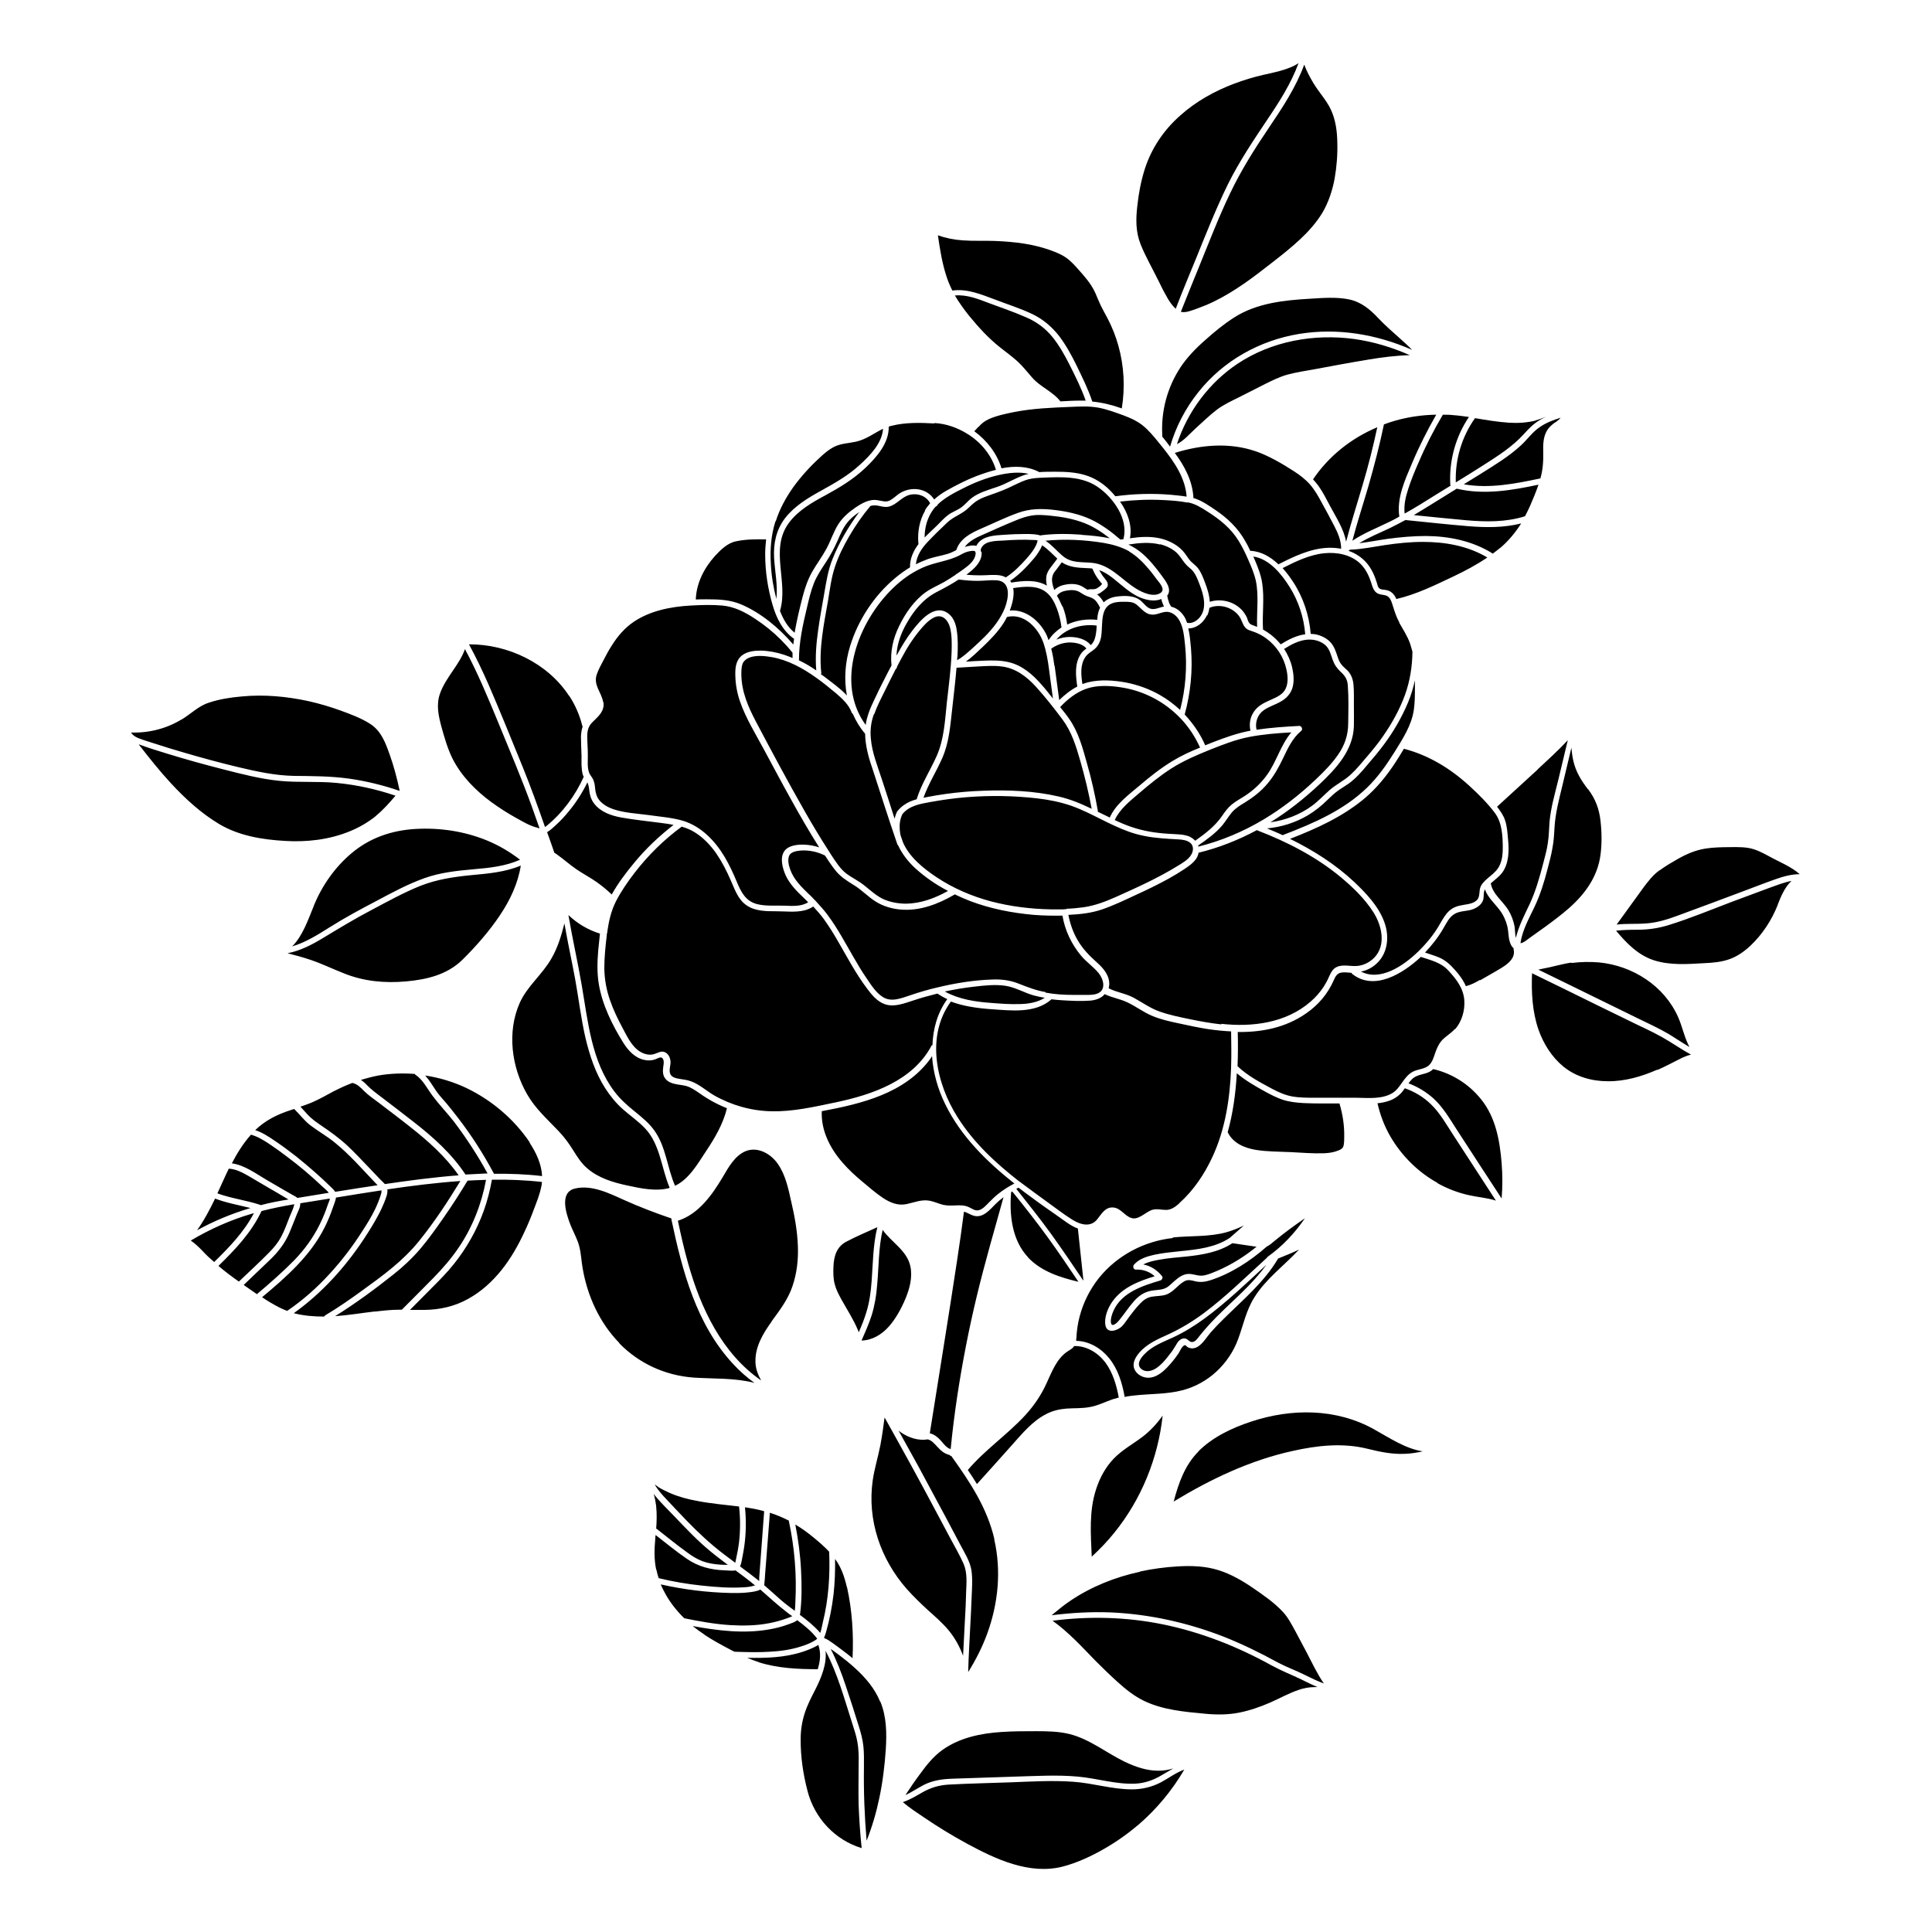 <?xml version="1.0" encoding="UTF-8"?>
<!-- Uploaded to: SVG Find, www.svgrepo.com, Generator: SVG Find Mixer Tools -->
<svg fill="#000000" width="800px" height="800px" version="1.1" viewBox="144 144 512 512" xmlns="http://www.w3.org/2000/svg">
 <path d="m492.2 166.23c1.41 2.316 3.324 4.332 4.484 6.801 1.258 2.672 1.664 5.691 1.715 8.613 0.102 3.223-0.152 6.5-0.707 9.672-0.605 3.223-1.613 6.297-3.273 9.117-1.613 2.621-3.68 4.938-5.894 7.004-2.266 2.117-4.734 4.082-7.203 5.996-2.519 1.965-5.039 3.93-7.656 5.742-2.57 1.762-5.238 3.426-8.062 4.785-1.461 0.707-2.973 1.309-4.484 1.863-1.211 0.402-2.871 1.16-4.18 0.805 1.512-3.828 3.074-7.656 4.637-11.488 2.719-6.648 5.289-13.402 8.414-19.902 2.922-6.144 6.5-11.789 10.277-17.383 3.578-5.289 7.152-10.68 9.371-16.727 0.656 1.812 1.613 3.527 2.57 5.141zm-38.945 56.477c-0.855-1.41-1.562-2.922-2.316-4.434-1.562-3.176-3.375-6.297-4.684-9.574-1.309-3.324-1.258-6.648-0.855-10.125 0.352-3.273 0.957-6.551 1.965-9.723 1.762-5.543 5.039-10.379 9.371-14.207 4.133-3.727 9.117-6.5 14.309-8.465 2.57-0.957 5.188-1.762 7.859-2.367 2.719-0.605 5.543-1.16 8.113-2.418 0.402-0.203 0.754-0.453 1.109-0.656-1.965 5.34-5.039 10.176-8.211 14.863-3.777 5.644-7.508 11.184-10.531 17.281-3.125 6.398-5.742 13-8.414 19.598-1.812 4.434-3.68 8.867-5.391 13.352-0.957-0.855-1.715-2.016-2.316-3.074zm-261.17 112c2.469-1.461 4.434-3.578 7.254-4.484 2.82-0.957 5.844-1.41 8.816-1.664 5.894-0.555 11.84 0 17.633 1.258 2.922 0.656 5.793 1.512 8.566 2.519 2.621 0.957 5.34 1.965 7.707 3.477 2.922 1.863 4.031 4.887 5.141 7.961 1.16 3.223 2.016 6.5 2.719 9.824-4.383-1.512-8.918-2.621-13.551-3.273-4.836-0.656-9.621-0.656-14.508-0.707-4.988-0.102-9.875-1.16-14.711-2.316-4.836-1.16-9.672-2.469-14.461-3.879-2.621-0.754-5.238-1.562-7.859-2.418-1.211-0.402-2.469-0.754-3.68-1.211-0.906-0.301-1.914-0.805-2.418-1.664 4.637 0.152 9.32-1.008 13.301-3.426zm51.59 25.492c-2.117 1.715-4.535 3.125-7.055 4.133-5.441 2.215-11.336 2.871-17.129 2.519-6.047-0.352-12.191-1.359-17.434-4.484-4.785-2.871-8.969-6.699-12.746-10.781-3.023-3.273-5.793-6.75-8.516-10.277h0.152c2.418 0.906 4.887 1.664 7.356 2.418 4.887 1.512 9.824 2.871 14.762 4.133 4.938 1.258 9.926 2.57 15.012 3.074 5.039 0.504 10.125 0.051 15.164 0.555 5.289 0.504 10.531 1.664 15.566 3.375-1.613 1.914-3.273 3.777-5.188 5.34zm-16.523 23.832c2.168-5.289 5.543-10.125 9.875-13.805 4.887-4.18 10.781-6.195 17.18-6.551 6.348-0.352 12.746 0.605 18.641 2.973 3.223 1.309 6.246 3.074 8.969 5.188-3.828 1.715-8.062 2.168-12.242 2.519-4.484 0.402-8.867 0.855-13.098 2.367-4.383 1.562-8.465 3.777-12.543 5.945-4.231 2.215-8.465 4.484-12.543 7.055-3.125 1.965-6.398 4.031-9.977 5.09 2.82-2.769 4.281-7.203 5.742-10.73zm49.375 2.469c-2.871 4.281-6.348 8.262-10.027 11.891-4.031 3.93-9.371 5.188-14.863 5.691-5.644 0.504-11.285 0-16.574-2.168-2.973-1.16-5.844-2.57-8.867-3.578-1.965-0.656-3.981-1.211-5.996-1.715 3.375-0.656 6.5-2.266 9.473-4.082 4.18-2.519 8.312-5.039 12.645-7.305 4.281-2.266 8.613-4.684 13.148-6.5 4.383-1.715 8.867-2.367 13.504-2.82 4.434-0.402 8.918-0.805 13.047-2.519-0.754 4.734-2.82 9.117-5.492 13.098zm7.809 60.305c1.762 2.672 3.176 5.691 3.324 8.867-4.231-0.504-8.465-0.656-12.746-0.605-2.82-5.289-6.047-10.328-9.723-15.062-0.906-1.16-1.812-2.316-2.769-3.477-1.008-1.211-2.117-2.316-2.973-3.629-0.906-1.359-1.715-2.719-2.769-3.879 3.727 0.555 7.406 1.664 10.832 3.273 6.75 3.223 12.695 8.262 16.879 14.461zm-30.379-18.086c2.168 1.41 3.176 3.68 4.684 5.691 1.762 2.367 3.777 4.434 5.594 6.75 3.324 4.383 6.348 9.02 8.969 13.805-1.965 0.102-3.879 0.203-5.844 0.301-3.629-5.492-8.566-9.926-13.754-13.957-2.82-2.215-5.691-4.383-8.516-6.551-1.41-1.059-2.769-2.066-3.981-3.324-0.453-0.504-0.957-0.906-1.461-1.258 1.512-0.453 3.074-0.855 4.637-1.16 3.223-0.555 6.5-0.656 9.723-0.402zm-21.312 4.383c1.562-0.805 3.125-1.512 4.734-2.117 1.359 0.301 2.168 1.211 3.125 2.168 1.16 1.16 2.621 2.117 3.93 3.125 2.769 2.117 5.594 4.231 8.312 6.398 4.734 3.727 9.32 7.809 12.797 12.797-3.477 0.25-6.953 0.656-10.379 1.059-3.074 0.402-6.144 0.805-9.168 1.258-0.402-0.453-0.906-0.906-1.258-1.258-1.008-1.059-2.066-2.168-3.074-3.223-1.812-1.914-3.629-3.828-5.543-5.644-2.168-2.016-4.535-3.727-7.004-5.391-1.258-0.855-2.469-1.715-3.527-2.82-0.656-0.707-1.309-1.461-1.965-2.168 1.109-0.402 2.215-0.754 3.324-1.258 1.965-0.855 3.828-1.965 5.742-2.973zm-11.488 5.039c0.25-0.102 0.504-0.152 0.805-0.25 1.512 1.461 2.719 3.176 4.434 4.434 2.066 1.562 4.332 2.82 6.348 4.484 3.981 3.223 7.356 7.152 10.883 10.832 0.152 0.152 0.301 0.301 0.453 0.453-3.477 0.504-6.902 1.059-10.379 1.613-0.301 0-0.555 0.102-0.855 0.152-0.203-0.301-0.453-0.605-0.754-0.906-3.023-2.973-6.246-5.793-9.574-8.465-1.863-1.461-3.828-2.922-5.793-4.231-1.613-1.109-3.273-2.168-5.09-2.769 2.719-2.621 5.894-4.18 9.523-5.34zm-12.543 46.352c2.316-2.215 4.637-4.434 6.953-6.648 2.266-2.168 4.031-4.484 5.238-7.406 0.656-1.562 1.258-3.125 1.863-4.637 0.352-0.855 0.957-1.914 0.906-2.922 2.519-0.402 5.039-0.805 7.559-1.211h0.301c-0.102 0.504-0.402 1.109-0.555 1.562-0.605 1.812-1.309 3.578-2.168 5.289-1.715 3.477-3.981 6.602-6.699 9.422-3.125 3.176-6.5 6.144-9.926 9.02-1.16-0.805-2.367-1.613-3.477-2.418zm1.863-39.801c1.812 0.504 3.375 1.461 4.887 2.469 1.664 1.109 3.273 2.266 4.836 3.477 3.176 2.367 6.195 4.938 9.07 7.656 0.605 0.555 1.359 1.16 1.863 1.812-2.769 0.453-5.543 0.906-8.312 1.359-0.352-0.301-0.805-0.555-1.211-0.754l-2.469-1.41-4.586-2.672c-2.82-1.664-5.793-3.879-9.117-4.332 1.41-2.719 3.023-5.289 5.039-7.559zm2.672 18.691s-0.051 0-0.102-0.051c-3.727-1.258-7.707-1.715-11.438-3.074 1.008-2.168 1.965-4.383 3.023-6.551 1.863 0.102 3.477 0.957 5.09 1.863 1.715 1.008 3.426 2.016 5.141 3.023 1.762 1.008 3.477 2.016 5.238 3.074 0.102 0.051 0.25 0.152 0.352 0.203-2.469 0.402-4.938 0.855-7.356 1.512zm-12.191-1.762c3.023 1.16 6.246 1.715 9.422 2.519-4.938 1.461-9.672 3.426-14.156 5.894 1.863-2.621 3.375-5.492 4.785-8.414zm-6.398 11.133c5.09-3.023 10.48-5.441 16.172-7.106 0.203-0.051 0.402-0.102 0.555-0.152-2.621 4.988-6.5 9.02-10.531 12.949-1.059-0.906-2.117-1.863-3.074-2.922-0.957-1.008-1.965-1.965-3.125-2.769zm7.356 6.699c4.434-4.332 8.715-8.816 11.387-14.508 2.871-0.754 5.742-1.309 8.664-1.812 0 0.152 0 0.301-0.102 0.504-0.25 0.957-0.754 1.914-1.109 2.82-0.707 1.762-1.309 3.578-2.215 5.238-0.855 1.613-1.965 2.973-3.273 4.281-2.57 2.621-5.289 5.09-7.961 7.656-1.863-1.309-3.68-2.672-5.391-4.133zm11.488 8.363c6.398-5.34 12.848-10.984 16.625-18.539 0.855-1.715 1.613-3.527 2.215-5.34 0.301-0.805 0.656-1.715 0.805-2.57 3.981-0.656 8.012-1.309 12.043-1.914v0.402c0 0.301-0.152 0.656-0.25 1.008-0.402 1.258-0.906 2.469-1.461 3.629-1.008 2.066-2.215 4.031-3.477 5.945-2.469 3.879-5.289 7.559-8.363 10.934-3.426 3.777-7.203 7.152-11.438 10.027-0.707-0.25-1.359-0.555-2.066-0.906-1.562-0.805-3.125-1.715-4.586-2.719zm8.465 4.18c7.406-5.289 13.602-12.141 18.59-19.699 1.359-2.066 2.719-4.231 3.879-6.449 0.555-1.008 1.008-2.066 1.461-3.125 0.402-1.059 1.008-2.367 0.855-3.527 6.449-0.957 12.898-1.762 19.348-2.215-3.324 5.441-6.852 10.832-10.883 15.82-4.231 5.289-9.621 9.219-15.062 13.148-3.176 2.316-6.449 4.586-9.824 6.602-0.152 0.102-0.25 0.203-0.301 0.352-2.719 0-5.441-0.203-8.113-0.906zm21.512-0.453c-3.477 0.402-7.055 1.008-10.578 1.258 5.34-3.324 10.48-7.106 15.367-10.984 2.621-2.066 5.039-4.332 7.203-6.852 2.215-2.621 4.18-5.391 6.144-8.211 2.266-3.223 4.383-6.551 6.398-9.875 1.613-0.102 3.273-0.152 4.887-0.203-1.16 6.297-3.527 12.395-7.106 17.734-2.016 3.023-4.383 5.742-6.902 8.312-2.769 2.82-5.543 5.594-8.312 8.363h-0.656c-2.168 0-4.332 0.25-6.5 0.504zm44.082-33.152c-0.402 2.117-1.258 4.18-2.016 6.195-0.754 2.016-1.562 3.981-2.469 5.894-3.273 7.106-7.91 13.855-14.914 17.734-3.629 2.016-7.508 2.871-11.586 2.922h-3.828l5.594-5.644c2.117-2.117 4.281-4.281 6.144-6.648 3.324-4.18 5.996-8.918 7.809-13.957 0.957-2.672 1.664-5.441 2.168-8.262 4.434-0.051 8.867 0.102 13.25 0.605 0 0.402-0.051 0.754-0.152 1.16zm89.828 136.53c1.664 3.981 1.715 8.363 1.461 12.594-0.301 4.332-0.805 8.664-1.715 12.949-0.805 3.879-1.914 7.656-3.375 11.336-0.555-6.5-0.805-13-0.707-19.496 0-1.863 0.051-3.727-0.152-5.594-0.203-1.762-0.656-3.527-1.211-5.238-1.109-3.578-2.266-7.203-3.477-10.781-1.109-3.324-2.367-6.602-3.981-9.723 0.754 0.555 1.461 1.059 2.215 1.613 1.461 1.109 2.922 2.266 4.281 3.527 2.719 2.469 5.188 5.34 6.602 8.816zm-8.816-30.277c1.359 6.144 1.762 12.543 1.461 18.793-0.906-0.754-1.812-1.461-2.769-2.168-0.855-0.656-1.762-1.309-2.672-1.965-0.656-0.453-1.258-0.906-2.016-1.16l-0.102-0.152c0.203-0.402 0.352-0.855 0.504-1.359 0.957-3.324 1.613-6.699 2.016-10.125 0.352-3.125 0.453-6.297 0.402-9.473v0.102c1.664 2.215 2.519 4.836 3.125 7.457zm-4.734-9.473c0.25 6.297-0.152 12.543-1.664 18.691-0.203 0.805-0.352 1.914-0.707 2.871-1.562-1.812-3.426-3.324-5.391-4.785 0-0.051 0-0.152 0.051-0.203 0.504-3.879 0.453-7.91 0.25-11.789-0.203-4.031-0.754-8.012-1.512-11.941 1.715 1.008 3.324 2.168 4.887 3.477 1.41 1.16 2.82 2.367 4.082 3.727zm-10.68-8.16v0.102c1.512 7.055 2.117 14.309 1.715 21.512 0 0.754-0.051 1.512-0.152 2.266-1.258-0.957-2.519-1.863-3.727-2.922-1.461-1.309-2.922-2.621-4.383-3.879 0-0.152 0.051-0.25 0.051-0.402 0.102-0.855 0.152-1.715 0.203-2.57l0.402-5.09c0.301-3.727 0.555-7.406 0.855-11.133 1.762 0.555 3.426 1.258 5.09 2.117zm-6.551-2.519-0.855 11.539c-0.152 2.016-0.301 4.031-0.453 6.047v0.906c-1.664-1.309-3.375-2.621-5.09-3.879 0.352-0.707 0.453-1.562 0.605-2.316 0.203-0.957 0.352-1.914 0.504-2.871 0.504-3.477 0.555-7.004 0.203-10.48 1.258 0.203 2.519 0.402 3.777 0.707 0.453 0.102 0.855 0.203 1.309 0.352zm-28.617 15.469c-0.555-2.672-0.504-5.289-0.25-8.012 0-0.402 0.051-0.754 0.102-1.16 2.719 2.117 5.391 4.332 8.262 6.297 3.074 2.117 6.348 2.922 10.027 3.074 0.855 0 1.965 0.203 2.871 0 1.41 1.008 2.769 2.066 4.133 3.125 0.352 0.301 0.707 0.605 1.109 0.906h-0.25c-0.906 0.301-1.762 0.402-2.672 0.453-3.727 0.25-7.559-0.051-11.285-0.453-3.828-0.402-7.656-1.059-11.387-1.965-0.25-0.754-0.453-1.512-0.605-2.266zm0-16.879c-0.152-1.109-0.352-2.168-0.656-3.176 1.613 2.117 3.629 3.981 5.391 5.844 3.125 3.273 6.246 6.602 9.773 9.473 1.461 1.211 2.973 2.316 4.484 3.477-0.656 0-1.309 0-1.965-0.051-1.613-0.102-3.223-0.352-4.734-0.906-1.461-0.555-2.769-1.359-3.981-2.266-2.82-2.016-5.492-4.231-8.211-6.348h-0.102c0.152-1.965 0.203-3.981 0-5.945zm0.402-5.09c1.059 0.656 2.117 1.16 3.223 1.664 2.316 1.008 4.785 1.664 7.305 2.117 3.629 0.707 7.356 1.008 11.035 1.461 0.352 3.125 0.352 6.297 0 9.422-0.203 1.613-0.504 3.223-0.855 4.785-0.051 0.25-0.102 0.504-0.152 0.707-1.008-0.754-2.016-1.512-3.023-2.266-3.578-2.719-6.801-5.742-9.926-8.969-1.762-1.863-3.578-3.727-5.34-5.644-1.16-1.211-2.266-2.469-3.074-3.879 0.301 0.203 0.555 0.402 0.855 0.555zm0.855 25.895c6.047 1.359 12.191 2.117 18.34 2.266 1.562 0 3.176 0.051 4.734-0.152 1.008-0.102 2.316-0.25 3.273-0.754 2.367 2.066 4.637 4.18 7.152 6.098 0.453 0.352 0.855 0.656 1.309 0.957-0.453 0.203-0.906 0.402-1.359 0.555-1.562 0.555-3.176 1.008-4.785 1.309-3.375 0.656-6.852 0.707-10.277 0.504-4.133-0.25-8.16-1.008-12.191-1.812-1.863-1.812-3.527-3.879-4.836-6.144-0.504-0.906-1.008-1.863-1.41-2.871zm11.539 13.301c-1.059-0.707-2.117-1.461-3.125-2.266 6.648 1.211 13.453 2.066 20.152 0.906 1.812-0.301 3.578-0.754 5.34-1.41 0.805-0.301 1.664-0.555 2.215-1.059 1.965 1.461 3.828 2.973 5.289 4.887-0.102 0.102-0.203 0.203-0.301 0.301-1.16 0.754-2.469 1.309-3.777 1.715-2.719 0.906-5.594 1.309-8.465 1.461-3.125 0.203-6.246 0.102-9.371 0-0.352-0.152-0.656-0.352-1.008-0.504-2.367-1.258-4.734-2.519-7.004-4.031zm14.309 7.254c-1.008-0.301-2.016-0.707-2.973-1.109 4.938 0.102 9.926-0.051 14.609-1.562 1.359-0.453 2.672-0.957 3.93-1.664 0.102-0.051 0.203-0.152 0.301-0.203 0.754 2.117 0.504 4.332-0.152 6.449-5.289 0-10.629-0.25-15.719-1.863zm13 34.16c-1.16-4.434-1.863-9.168-1.812-13.754 0-2.316 0.352-4.586 1.059-6.801 0.707-2.215 1.762-4.231 2.82-6.297 1.613-3.176 3.074-6.75 2.719-10.277 3.176 6.047 4.988 12.746 7.055 19.195 0.555 1.715 1.109 3.375 1.41 5.141 0.301 1.812 0.352 3.727 0.301 5.594 0 3.68-0.102 7.356 0 11.035 0.152 3.777 0.402 7.559 0.805 11.336-7.106-2.168-12.496-7.961-14.359-15.164zm87.613 9.02c-2.82 2.418-5.844 4.535-9.02 6.348-3.426 1.965-7.106 3.68-10.934 4.684-8.816 2.266-17.836-1.965-25.441-6.098-3.879-2.117-7.707-4.434-11.387-6.953-1.812-1.211-3.727-2.469-5.391-3.879-0.051-0.051-0.102-0.102-0.152-0.152 1.812-0.605 3.477-1.613 5.141-2.57 2.215-1.258 4.383-1.914 6.953-2.066 5.441-0.301 10.934-0.402 16.426-0.605 5.543-0.203 11.082-0.555 16.574-0.152 5.238 0.352 10.328 2.016 15.566 2.016 2.719 0 5.289-0.605 7.707-1.863 2.066-1.109 3.981-2.57 6.195-3.375-3.223 5.543-7.356 10.48-12.191 14.66zm-57.785-13.504c1.715-2.367 3.527-4.637 5.894-6.348 4.586-3.273 10.227-4.434 15.77-4.785 3.023-0.203 6.098-0.203 9.117-0.203 2.922 0 5.945 0.051 8.816 0.754 5.391 1.359 9.773 4.988 14.66 7.356 2.769 1.309 5.742 2.367 8.867 2.367 1.359 0 2.672-0.203 3.981-0.605-1.008 0.555-2.016 1.211-3.023 1.762-2.168 1.309-4.434 2.117-6.953 2.266-5.141 0.25-10.227-1.41-15.316-1.863-5.492-0.504-11.035-0.152-16.574 0-5.594 0.203-11.133 0.352-16.727 0.555-2.719 0.102-5.238 0.453-7.656 1.715-1.613 0.855-3.074 1.863-4.734 2.621 1.258-1.914 2.519-3.777 3.879-5.594zm73.758-85.496c3.777-3.777 8.867-6.195 13.906-7.859 10.73-3.578 22.621-3.578 32.648 2.016 4.082 2.266 8.312 5.141 12.898 5.844-1.562 0.352-3.176 0.605-4.785 0.656-3.426 0.152-6.648-0.555-9.926-1.359-6.551-1.613-13.301-0.855-19.801 0.605-11.234 2.469-21.715 7.457-31.488 13.402 1.309-4.887 2.922-9.621 6.602-13.301zm-27.105 10.027c0.957-2.973 2.469-5.793 4.637-8.062 2.266-2.367 5.188-3.93 7.758-5.894 2.016-1.562 3.777-3.477 5.238-5.543-1.211 11.336-5.691 22.27-12.848 31.086-1.812 2.266-3.828 4.332-5.945 6.297-0.25-5.996-0.754-12.043 1.16-17.887zm53.809 53.152c-2.672 0.855-5.188 2.316-7.758 3.426-2.57 1.109-5.289 2.066-8.062 2.621-3.023 0.605-6.098 0.605-9.168 0.301-5.441-0.504-11.184-1.008-16.172-3.426-2.57-1.258-4.785-3.023-6.902-4.938-2.016-1.812-3.93-3.68-5.844-5.594-3.68-3.777-7.152-7.609-11.438-10.68 9.723-1.258 19.598-1.008 29.223 0.957 10.125 2.066 19.801 5.894 28.816 10.883 2.57 1.41 5.289 2.469 7.91 3.727 1.41 0.707 2.82 1.41 4.281 2.016h-0.707c-1.461 0-2.871 0.25-4.231 0.707zm-42.168-31.336c3.273-0.707 6.648-1.16 10.027-1.359 3.629-0.203 7.254-0.102 10.781 1.008 3.223 1.008 6.195 2.719 9.02 4.637 2.769 1.914 5.742 3.93 8.062 6.449 1.359 1.461 2.266 3.273 3.223 4.988 1.008 1.863 1.965 3.727 2.973 5.594 1.461 2.769 2.82 5.742 4.637 8.363-1.762-0.656-3.426-1.461-5.141-2.316-2.316-1.16-4.734-2.016-7.004-3.223-4.684-2.57-9.422-4.887-14.359-6.852-9.574-3.727-19.699-5.996-29.977-6.449-5.238-0.203-10.48 0.102-15.668 0.754 1.613-1.309 3.176-2.672 4.938-3.828 5.594-3.777 11.941-6.297 18.488-7.707zm137.09-133c-4.133 1.812-8.566 3.125-13.148 3.074-4.231 0-8.465-1.211-11.738-3.879-3.074-2.519-5.289-6.047-6.602-9.773-1.664-4.785-1.914-9.926-1.715-14.965 5.691 2.769 11.387 5.543 17.078 8.363 2.922 1.41 5.844 2.871 8.766 4.281 2.82 1.41 5.742 2.672 8.516 4.231 2.621 1.461 5.09 3.223 7.758 4.684-0.957 0.25-1.914 0.605-2.871 1.109-2.016 1.008-3.981 2.066-6.047 2.973zm-22.723-28.266c2.367-0.301 4.836-0.352 7.254-0.152 8.918 0.855 17.332 6.195 21.008 14.559 1.109 2.519 1.664 5.441 2.973 7.859-1.812-1.059-3.578-2.266-5.391-3.375-2.719-1.613-5.644-2.922-8.516-4.332-5.844-2.871-11.637-5.691-17.48-8.566-2.871-1.41-5.742-2.82-8.664-4.231 0.402-0.102 0.805-0.152 1.16-0.25 2.57-0.453 5.039-1.258 7.609-1.613zm4.383-46.047c1.914 2.519 2.922 5.188 3.273 8.312 0.352 3.023 0.402 6.144 0 9.117-0.754 5.742-4.082 10.328-8.312 14.055-2.066 1.812-4.281 3.477-6.5 5.09-1.309 0.906-2.57 1.863-3.879 2.769-0.605 0.402-1.664 1.41-2.519 1.461 0.504-3.426 2.215-6.449 3.68-9.523 1.562-3.273 2.621-6.699 3.527-10.227 0.453-1.762 0.957-3.578 1.258-5.391 0.352-1.762 0.453-3.527 0.555-5.34 0.203-3.879 1.211-7.609 2.117-11.387 0.805-3.324 1.562-6.602 2.367-9.926 0.102 1.16 0.25 2.316 0.504 3.426 0.656 2.922 2.066 5.188 3.828 7.508zm-13.402-5.238c2.719-2.519 5.492-5.039 8.012-7.758l-2.469 10.328c-0.906 3.727-2.016 7.457-2.367 11.285-0.152 1.863-0.152 3.777-0.453 5.644-0.25 1.812-0.754 3.578-1.211 5.34-0.957 3.68-1.965 7.305-3.578 10.781-1.41 2.973-2.922 5.844-3.68 9.02-0.25-1.008-0.203-2.117-0.352-3.074-0.301-1.512-0.855-3.023-1.664-4.332-1.461-2.367-4.133-4.18-4.637-7.055 1.059-0.957 2.168-1.715 3.023-2.82 0.906-1.211 1.359-2.719 1.562-4.18 0.203-1.512 0.152-3.074 0-4.586-0.152-1.715-0.25-3.527-0.805-5.141-0.453-1.359-1.258-2.469-2.117-3.578 3.578-3.273 7.152-6.551 10.73-9.824zm-18.188 4.231c2.418 2.215 4.887 4.637 6.852 7.254 1.965 2.621 2.117 6.246 2.117 9.422 0 1.461-0.152 2.973-0.754 4.332-0.555 1.309-1.562 2.215-2.621 3.074-0.906 0.754-1.863 1.512-2.418 2.57-0.656 1.258-0.051 2.922-1.211 3.879-1.211 1.008-2.871 0.957-4.332 1.309-1.461 0.301-2.672 1.008-3.578 2.168-0.906 1.109-1.562 2.469-2.316 3.68-0.855 1.359-1.812 2.672-2.871 3.879-0.605 0.707-1.258 1.41-2.016 2.168-0.102 0.051-0.152 0.102-0.203 0.203-4.082 3.981-10.176 8.012-15.266 5.391 1.359-0.25 2.621-0.855 3.68-1.715 3.426-2.719 3.981-7.457 2.519-11.387-1.512-4.18-4.785-7.609-7.961-10.629-5.039-4.734-10.883-8.414-17.027-11.438 7.004-2.719 13.906-5.844 19.699-10.68 3.223-2.719 5.844-5.945 8.16-9.473 0.805-1.211 1.562-2.469 2.316-3.727 6.551 1.715 12.242 5.188 17.23 9.723zm-65.598 63.328c-2.769-0.301-5.543-0.805-8.262-1.359-2.672-0.555-5.441-1.109-8.012-2.016-2.519-0.855-4.637-2.418-6.953-3.68-2.117-1.16-4.535-1.41-6.648-2.519 0.051-0.25 0.102-0.555 0.152-0.855 0.152-2.469-1.512-4.434-3.223-5.945-2.016-1.812-3.879-3.68-5.238-6.098-1.16-2.016-1.914-4.231-2.367-6.551 3.023-0.152 6.047-0.453 8.969-1.461 3.074-1.059 5.996-2.469 8.918-3.828 2.973-1.359 5.894-2.769 8.715-4.332 1.461-0.805 2.871-1.664 4.231-2.57 1.109-0.754 2.266-1.562 3.023-2.672 0.352-0.504 0.555-1.059 0.656-1.613 5.391-1.309 10.578-3.375 15.469-5.996 0 0 0.102 0.051 0.152 0.102 7.859 3.023 15.516 6.953 22.016 12.344 3.223 2.672 6.449 5.793 8.715 9.371 2.215 3.527 3.426 8.715 0.152 12.043-1.359 1.359-3.223 2.215-5.188 2.168-1.762 0-3.727-0.555-5.289 0.605-0.754 0.605-1.109 1.461-1.512 2.316-0.352 0.855-0.805 1.664-1.309 2.469-1.008 1.562-2.215 2.922-3.629 4.133-6.5 5.594-15.367 6.699-23.578 5.793zm-77.285 108.42c2.418-15.316 4.938-30.582 7.254-45.949 0.656-4.281 1.258-8.566 1.812-12.848 0.906 0.25 1.715 0.855 2.672 1.109 2.418 0.605 4.18-1.613 5.691-3.125 0.656-0.656 1.359-1.258 2.117-1.812-2.418 8.664-4.938 17.332-7.055 26.098s-3.828 17.582-5.188 26.5c-0.707 4.734-1.309 9.422-1.762 14.156-1.109-0.301-1.914-1.461-2.621-2.266-0.754-0.855-1.762-1.664-2.871-1.914zm26.047-46.703c-4.281-4.535-4.988-11.285-4.484-17.23v-0.051l0.301-0.152c3.273 4.031 6.449 8.062 9.473 12.242 2.769 3.828 5.441 7.758 8.062 11.688-4.887-1.16-9.875-2.769-13.352-6.449zm-8.062-16.676c-0.805 0.656-1.562 1.41-2.316 2.168-0.754 0.754-1.562 1.715-2.621 2.016-1.059 0.301-1.863-0.453-2.82-0.855-1.059-0.453-2.215-0.453-3.324-0.402-1.16 0.051-2.215 0.102-3.375-0.152-1.16-0.301-2.266-0.805-3.426-1.059-2.215-0.453-4.082 0.402-6.195 0.855-2.316 0.504-4.383-0.352-6.297-1.613-1.965-1.309-3.727-2.871-5.543-4.383-1.812-1.512-3.578-3.125-5.141-4.938-3.324-3.777-5.793-8.566-5.543-13.703h0.152c10.43-1.965 21.766-4.684 28.465-13.652 0.203-0.301 0.402-0.605 0.605-0.906 0.301 4.434 1.562 8.816 3.477 12.695 4.133 8.516 10.984 15.215 18.34 21.059-1.562 0.805-3.074 1.762-4.434 2.871zm-17.434-39.551c-4.938 9.422-15.668 13.098-25.441 15.164-5.594 1.16-11.387 2.519-17.129 2.367-5.289-0.102-10.578-1.613-15.164-4.231-2.066-1.211-3.879-2.922-6.144-3.727-0.957-0.352-1.914-0.453-2.871-0.605-0.906-0.152-2.066-0.352-2.519-1.211-0.555-1.059 0.152-2.469 0-3.578-0.102-0.855-0.504-1.762-1.309-2.215-1.059-0.605-2.016 0.102-2.973 0.402-1.258 0.402-2.621 0.051-3.727-0.605-2.266-1.359-3.477-4.082-4.684-6.297-1.258-2.367-2.469-4.836-3.324-7.356-0.957-2.719-1.461-5.543-1.512-8.414 0-2.922 0.301-5.894 0.656-8.816 0-0.152 0-0.352 0.051-0.504 0.102-0.152 0.102-0.402 0.102-0.555 0.402-2.769 1.008-5.441 2.316-8.012 1.359-2.621 3.074-5.09 4.887-7.457 3.578-4.637 7.758-8.766 12.496-12.242 1.211 0.352 2.367 0.805 3.477 1.512 2.266 1.41 4.18 3.426 5.691 5.594 1.512 2.215 2.719 4.586 3.777 7.004 1.109 2.469 1.965 5.238 4.332 6.801 2.266 1.512 5.141 1.512 7.809 1.512 2.519 0 5.039 0.352 7.508-0.25 0.805-0.203 1.562-0.555 2.266-1.008 0.957 1.059 1.914 2.117 2.769 3.273 1.41 1.965 2.672 3.981 3.879 6.098 2.367 4.082 4.586 8.312 7.406 12.09 1.309 1.762 2.769 3.68 4.938 4.434 2.519 0.855 5.141-0.25 7.559-1.008 2.066-0.707 4.18-1.258 6.348-1.812 0.855 0.555 1.715 1.059 2.621 1.461-2.621 3.629-3.777 7.859-3.93 12.242zm3.426-14.207c2.621-0.555 5.289-1.008 8.012-1.309 2.621-0.301 5.441-0.605 8.062-0.203 2.672 0.402 4.988 1.863 7.559 2.57 0.957 0.25 1.914 0.453 2.871 0.605-1.914 1.211-4.231 1.613-6.5 1.664-2.57 0.102-5.188-0.102-7.707-0.301-4.231-0.301-8.566-0.957-12.293-3.023zm26.703 0.152c-2.418-0.402-4.637-1.258-6.953-2.168-2.316-0.957-4.637-1.258-7.106-1.16-4.938 0.152-9.875 0.957-14.66 2.117-2.418 0.555-4.785 1.258-7.152 2.066-2.316 0.754-4.988 1.914-7.254 0.453-1.863-1.16-3.176-3.324-4.383-5.09-1.258-1.812-2.367-3.727-3.477-5.644-2.168-3.727-4.18-7.559-6.75-10.984-0.957-1.309-2.066-2.519-3.176-3.727-0.051-0.102-0.102-0.152-0.203-0.203-0.555-0.555-1.059-1.16-1.664-1.664-1.914-1.863-3.93-3.828-4.836-6.348-0.402-1.059-0.805-2.621-0.352-3.727 0.402-1.059 1.914-1.309 2.922-1.41 2.215-0.203 4.637 0.301 6.602 1.309 0.855 1.309 1.715 2.621 2.672 3.828 1.359 1.762 3.074 2.82 4.938 3.981 2.117 1.258 3.777 3.125 5.894 4.434 1.965 1.211 4.231 1.863 6.5 2.066 5.039 0.453 9.926-1.41 14.258-3.93 0 0 0.051-0.051 0.102-0.102 1.359 0.656 2.769 1.258 4.18 1.812 5.34 2.016 11.035 3.125 16.727 3.629 2.57 0.203 5.141 0.25 7.656 0.203 0.656 3.93 2.418 7.609 4.988 10.68 1.41 1.664 3.223 2.871 4.586 4.535 1.258 1.512 2.117 4.383-0.203 5.391-0.906 0.402-1.965 0.402-2.922 0.402h-3.578c-2.469 0-4.938-0.152-7.356-0.605zm-65.344-87.965c0-4.734 1.008-9.32 2.117-13.906 0.504-2.168 1.008-4.332 1.812-6.398 0.805-2.066 2.066-3.879 3.273-5.742 1.16-1.762 2.117-3.578 2.973-5.492 0.855-1.965 1.664-3.93 3.125-5.492 0.805-0.855 1.715-1.562 2.672-2.215-2.82 3.828-5.289 7.961-7.055 12.395-1.211 2.973-1.664 6.047-2.215 9.168-0.555 3.223-1.16 6.449-1.613 9.723-0.504 3.527-0.805 7.106-0.504 10.68-1.461-1.008-2.973-1.914-4.586-2.672zm36.676-41.16c1.914-1.863 4.434-3.176 6.75-4.332 3.023-1.562 6.246-2.82 9.574-3.578 2.519-0.555 5.289-0.906 7.859-0.301-0.301 0.102-0.656 0.152-0.957 0.25-2.621 0.855-4.938 2.418-7.559 3.273-2.215 0.754-4.586 1.41-6.5 2.82-1.008 0.754-1.762 1.762-2.719 2.469-1.109 0.855-2.519 1.258-3.629 2.117-1.059 0.805-1.965 1.812-2.871 2.719-1.109 1.109-2.266 2.117-3.324 3.223 0-2.672 0.707-5.289 2.316-7.457 0.203-0.301 0.453-0.555 0.707-0.805 0.203-0.051 0.402-0.25 0.453-0.453zm66.352-0.656c1.965 0.352 3.527 1.359 5.188 2.418 3.324 2.117 6.246 4.434 8.312 7.809 0.957 1.562 1.762 3.176 2.469 4.836 0.805 1.812 1.613 3.68 2.066 5.644 0.855 4.031 0.203 8.211 0.352 12.293-0.301-0.102-0.605-0.25-0.906-0.352-0.555-0.203-0.957-0.301-1.309-0.855-0.203-0.352-0.301-0.707-0.402-1.059-0.301-0.707-0.707-1.359-1.211-1.965-2.117-2.469-5.644-3.375-8.715-2.418-0.102-1.812-0.707-3.68-1.359-5.34-0.504-1.309-1.008-2.672-1.914-3.727-0.504-0.605-1.16-1.059-1.715-1.613-0.605-0.605-1.008-1.359-1.512-2.016-1.613-2.215-4.133-3.527-6.75-4.133-2.621-0.555-5.238-0.402-7.91 0 0.656-3.426-0.605-6.852-2.621-9.723 3.828-0.453 7.656-0.605 11.488-0.402 2.117 0.102 4.281 0.25 6.348 0.656zm27.004 22.418c2.367 3.777 3.777 8.113 4.133 12.543-2.316 0.301-4.484 1.41-6.5 2.672-0.754-0.957-1.664-1.812-2.621-2.57-0.656-0.504-1.359-0.957-2.066-1.359-0.25-4.082 0.402-8.16-0.203-12.191-0.301-2.117-1.059-4.082-1.863-5.996-0.152-0.402-0.352-0.754-0.504-1.16 4.231 0.605 7.508 4.684 9.621 8.062zm-24.133 68.922s-0.051-0.25-0.102-0.402c2.266-1.562 4.535-3.176 6.348-5.289 0.906-1.109 1.664-2.367 2.57-3.477 0.957-1.109 2.168-1.863 3.375-2.57 2.266-1.41 4.383-3.023 6.098-5.09 1.715-2.016 2.973-4.332 4.133-6.75 1.258-2.621 2.469-5.289 4.785-7.203 0.504-0.402 0.102-1.359-0.555-1.309-3.777 0.203-7.559 0.453-11.285 1.008-0.453-1.914 0.25-3.981 1.863-5.141 1.41-1.008 3.074-1.461 4.535-2.316 1.461-0.805 2.621-2.016 3.125-3.68 0.504-1.762 0.301-3.68-0.102-5.441-0.402-1.715-1.16-3.375-2.117-4.836 1.914-1.211 4.031-2.316 6.297-2.469h0.352c0.352 0 0.707 0 1.008 0.051 1.258 0.152 2.57 0.707 3.477 1.613 0.957 1.008 1.258 2.367 1.715 3.629 0.453 1.309 1.109 2.266 2.117 3.223 1.16 1.059 1.812 2.016 1.914 3.629 0.25 3.324 0.152 6.699 0.102 10.027 0 3.074-0.906 5.793-2.672 8.312-1.664 2.418-3.727 4.484-5.844 6.5-4.231 4.031-8.867 7.656-13.906 10.68-5.391 3.223-11.234 5.691-17.332 7.203zm-35.066 16.523s-0.504-0.102-0.754 0h-3.324c-5.34-0.102-10.68-0.754-15.871-2.117-5.09-1.359-10.027-3.477-14.41-6.398-3.426-2.266-7.254-5.34-8.918-9.27-0.203-0.605-0.402-1.211-0.605-1.762-0.152-0.555-0.203-1.109-0.25-1.664-0.102-1.359 0.102-2.769 0.707-4.031 1.863-2.266 4.734-2.719 7.508-3.223 3.125-0.555 6.297-1.008 9.473-1.258 6.195-0.504 12.496-0.402 18.691 0.301 3.074 0.352 6.144 0.957 9.07 1.965 2.719 0.957 5.289 2.266 7.809 3.527 2.418 1.211 4.887 2.418 7.406 3.324 2.769 1.008 5.644 1.512 8.613 1.762 1.512 0.152 3.023 0.203 4.535 0.301 1.059 0.051 2.367 0.203 3.223 0.957 1.109 1.008 0.707 2.621-0.152 3.629-0.855 1.059-2.117 1.762-3.273 2.469-5.141 3.176-10.629 5.644-16.121 8.113-2.82 1.258-5.644 2.367-8.766 2.82-1.512 0.203-3.074 0.352-4.637 0.402zm-52.801-50.684c-0.152 0.605-0.25 1.211-0.352 1.812-8.211-11.285-1.965-27.355 7.203-36.223 2.316-2.266 4.988-4.18 7.961-5.492 3.223-1.461 6.801-1.664 9.875-3.324 0.805-0.453 1.613-0.855 2.519-1.008 0.352-0.051 1.059-0.203 1.359 0 0.352 0.25 0.203 0.906 0.102 1.309-0.504 1.664-2.215 2.82-3.527 3.777-0.453 0.301-0.855 0.605-1.309 0.906-0.152 0-0.301 0.152-0.402 0.301-0.957 0.656-1.965 1.258-2.973 1.863-1.613 0.906-3.324 1.613-4.836 2.672-3.074 2.168-5.492 5.644-7.106 9.02-1.613 3.273-2.418 6.801-2.016 10.43-0.25 0.453-0.504 0.957-0.754 1.41-1.059 2.117-2.168 4.18-3.176 6.348-0.957 2.016-2.016 4.082-2.57 6.297zm77.637-46.098c1.359 0.352 2.672 0.906 3.828 1.762 1.359 1.008 2.016 2.469 3.125 3.68 0.504 0.605 1.211 1.008 1.715 1.613 0.605 0.707 1.008 1.562 1.359 2.418 0.605 1.512 1.211 3.023 1.512 4.637 0.301 1.664 0.25 3.477-0.707 4.887-0.805 1.211-2.168 2.117-3.629 1.863-0.152-0.402-0.301-0.754-0.453-1.109-0.754-1.512-2.117-2.82-3.777-3.176-0.152-0.25-0.301-0.555-0.453-0.805l-0.102-0.25s-0.102-0.352-0.152-0.504c-0.102-0.301-0.203-0.605-0.25-0.906 0-0.152-0.051-0.301-0.102-0.453 1.359-1.664-0.402-3.93-1.512-5.391-1.512-2.066-3.125-4.082-5.09-5.793-1.109-0.957-2.367-1.762-3.68-2.367 2.82-0.453 5.691-0.707 8.465 0zm12.543 18.895c0.301-0.656 0.453-1.309 0.555-2.016 2.769-1.211 6.297-0.102 7.961 2.316 0.855 1.258 0.906 2.922 2.519 3.578 0.754 0.301 1.562 0.504 2.266 0.855 0.805 0.352 1.562 0.805 2.266 1.309 2.719 1.965 4.684 4.938 5.391 8.211 0.402 1.762 0.605 3.981-0.453 5.594-0.855 1.359-2.519 1.965-3.93 2.621-1.613 0.707-3.176 1.512-4.18 2.973-1.059 1.512-1.359 3.324-0.957 5.09-3.527 0.656-6.852 1.863-10.227 3.176-0.605 0.25-1.16 0.453-1.762 0.707-1.309-3.023-3.176-5.742-5.441-8.16 1.562-5.742 2.168-11.688 1.664-17.633-0.152-1.664-0.301-3.477-0.707-5.188 2.168 0 4.031-1.512 4.938-3.477zm-29.02 52.043v-0.352c-0.754-4.281-1.715-8.516-2.922-12.695-1.109-3.981-2.215-8.062-4.586-11.488-0.754-1.109-1.613-2.168-2.469-3.223 1.914-2.066 4.332-3.981 7.004-4.887 2.922-1.008 6.398-0.805 9.422-0.301 5.894 0.957 11.336 3.828 15.469 8.16 2.168 2.266 3.879 4.887 5.188 7.758-2.519 1.008-4.938 2.117-7.254 3.527-3.176 1.914-6.098 4.231-8.918 6.648-2.871 2.418-6.195 4.836-7.758 8.363-1.059-0.504-2.117-1.008-3.125-1.512zm-53.352-41.516c0.152-2.922 1.16-5.742 2.621-8.312 1.914-3.426 4.383-6.5 7.91-8.363 1.965-1.008 4.031-2.117 5.945-3.375 1.664 0.203 3.324 0.352 4.988 0.352 1.664 0 3.375-0.25 5.039-0.152 3.981 0.25 3.223 4.734 2.215 7.356-1.16 2.922-3.176 5.441-5.391 7.656-1.059 1.059-2.215 2.117-3.324 3.125-1.211 1.059-2.469 2.266-3.93 3.023 0-0.352 0.051-0.754 0.102-1.109 0.102-2.266 0.152-4.535-0.203-6.801-0.25-1.812-0.957-3.68-2.57-4.684-3.578-2.215-7.254 2.266-9.168 4.734-1.562 2.016-2.871 4.231-4.133 6.5zm22.418-27.355s-0.051-0.402-0.102-0.605c0.707-2.418 3.981-2.316 5.996-2.418 2.672-0.203 5.34-0.301 7.961-0.152 0.203 0 0.805 0 1.008 0.102 0.152-0.051 0.152 0 0.102 0.102 0 0.152-0.051 0.25-0.102 0.402-0.152 0.555-0.402 1.059-0.707 1.562-0.605 1.008-1.309 1.863-2.066 2.719-1.613 1.812-3.324 3.578-5.391 4.938 0 0-0.051 0.051-0.102 0.102-0.453-0.25-1.008-0.453-1.613-0.555-1.664-0.25-3.426 0-5.09 0-1.258 0-2.519-0.051-3.777-0.152 0.707-0.555 1.41-1.109 2.016-1.715 1.16-1.109 2.168-2.621 2.016-4.332zm39.195-0.152c2.066 1.211 3.777 2.922 5.289 4.734 0.754 0.855 1.41 1.812 2.117 2.719 0.656 0.855 2.316 2.57 1.008 3.527-1.914 1.309-4.938-0.102-6.602-1.16-3.93-2.469-6.801-6.348-11.688-6.801-2.719-0.25-5.34 0.102-7.559-1.715-1.613-1.309-2.922-2.973-4.684-4.133 5.039-0.504 10.277-0.25 15.266 0.555 2.418 0.402 4.785 1.059 6.953 2.266zm14.863 24.789c0.605 5.793 0.152 11.637-1.309 17.23-1.613-1.512-3.426-2.871-5.391-3.981-2.82-1.613-5.945-2.719-9.117-3.324-3.176-0.555-6.602-0.805-9.773-0.051-0.555 0.152-1.109 0.301-1.613 0.504-0.352-2.418-0.656-5.09 0.805-7.203 0.656-0.957 1.664-1.41 2.469-2.117 0.656-0.555 1.109-1.309 1.41-2.117 1.109-3.023-0.555-8.566 3.223-9.977 1.008-0.402 2.168-0.402 3.223-0.402 1.16 0 2.266 0 3.223 0.754 1.562 1.258 2.519 2.922 4.836 2.621 1.008-0.152 1.965-0.656 3.023-0.707 1.211-0.051 2.367 0.707 3.074 1.664 1.461 1.914 1.664 4.785 1.914 7.106zm-45.543-15.062c3.074-0.453 6.699-0.855 9.117 1.41 1.16 1.059 1.914 2.57 2.469 4.031 0.605 1.613 1.008 3.273 1.211 4.988-1.309 0.855-2.519 1.965-3.426 3.375-0.152-0.352-0.25-0.754-0.402-1.109-1.715-3.828-5.543-7.152-9.875-6.75 0.754-1.965 1.258-4.18 0.906-5.945zm12.848-6.852c1.965 1.309 4.18 1.461 6.602 1.562 0.504 0 1.008 0.051 1.512 0.102 0.352 0.805 0.754 1.613 1.258 2.367 0.301 0.402 0.605 0.855 0.906 1.211 0.152 0.152 0.25 0.301 0.402 0.453v0.102s-0.25 0.25-0.352 0.402c-0.152 0.152-0.301 0.25-0.453 0.352-0.301 0.25-0.656 0.453-1.059 0.555-0.656 0.152-1.359-0.102-1.914 0.203-0.051 0-0.102-0.051-0.203-0.102-0.656-0.402-1.258-0.855-1.965-1.109-1.258-0.453-2.82-0.402-4.082-0.102-1.008 0.203-1.863 0.656-2.621 1.359-0.402-1.211-0.855-2.621-0.402-3.879 0.203-0.656 0.707-1.211 1.109-1.715l1.309-1.762zm26.398 9.723c0.152 0.707 0.402 1.359 0.707 2.016-1.16 0.203-2.469 0.957-3.629 0.555-1.008-0.352-1.664-1.359-2.418-2.016-1.762-1.562-4.434-1.461-6.648-1.16-1.309 0.203-2.418 0.707-3.273 1.512-0.453-0.805-1.008-1.562-1.762-2.117 0.152-0.051 0.352-0.102 0.504-0.203 0.453-0.203 0.855-0.555 1.258-0.855 0.352-0.301 0.805-0.605 1.008-1.059 0.402-1.109-0.754-2.016-1.309-2.82-0.301-0.453-0.605-0.957-0.906-1.461 0.25 0.102 0.453 0.152 0.707 0.25 1.211 0.555 2.266 1.309 3.273 2.117 2.016 1.613 3.93 3.426 6.246 4.586 1.812 0.855 4.231 1.512 6.144 0.707zm-18.488 12.043s-0.152 0.102-0.203 0.203c-1.258-1.613-3.578-2.168-5.543-2.168-1.258 0-2.418 0.25-3.578 0.707 2.57-3.023 6.75-4.231 10.68-3.727 0 0.656-0.051 1.258-0.152 1.914-0.152 1.109-0.402 2.266-1.258 3.125zm-7.758-10.078c-0.402-0.957-0.855-1.914-1.41-2.82 0.605-0.805 1.562-1.211 2.57-1.359 1.109-0.203 2.367-0.203 3.375 0.352 0.504 0.301 1.008 0.656 1.512 0.906 0.605 0.301 1.309 0.453 1.914 0.754 1.008 0.504 1.562 1.562 2.066 2.519-0.102 0.203-0.203 0.453-0.301 0.707-0.301 0.805-0.402 1.664-0.453 2.519-2.769-0.301-5.543 0.102-7.961 1.258-0.203-1.664-0.605-3.273-1.211-4.836zm-15.617 4.535c0.301-0.453 0.656-1.059 0.957-1.715 4.535-1.109 8.312 2.922 9.672 6.852 0.754 2.215 1.16 4.535 1.461 6.852 0.352 2.621 0.707 5.238 1.059 7.91-1.008-1.258-1.965-2.519-3.023-3.68-2.316-2.672-5.09-5.09-8.613-5.945-2.266-0.555-4.637-0.504-6.953-0.402-1.512 0.051-2.973 0.152-4.484 0.25 1.613-1.16 3.023-2.57 4.434-3.879 2.016-1.914 3.981-3.93 5.492-6.246zm13.551 11.285c-0.203-1.512-0.453-3.074-0.855-4.586 1.359-1.008 3.074-1.613 4.785-1.664 1.512 0 3.527 0.301 4.535 1.613-0.605 0.453-1.16 0.906-1.562 1.562-1.613 2.57-1.258 5.644-0.855 8.516-1.762 0.906-3.375 2.215-4.785 3.578-0.402-3.023-0.805-6.047-1.211-9.07zm-3.273-31.992c1.512 0.957 2.719 2.316 4.031 3.527l-1.562 2.066c-0.504 0.656-0.957 1.309-1.211 2.066-0.301 1.008-0.203 2.016 0 3.023-2.82-1.664-6.297-1.309-9.422-0.805-0.102-0.152-0.203-0.301-0.301-0.453 2.367-1.613 4.434-3.727 6.297-5.945 0.555-0.656 1.664-2.117 2.168-3.477zm-22.723 32.445c1.965-0.102 3.981-0.25 5.945-0.352 1.965-0.102 3.981-0.25 5.945 0 3.727 0.402 6.648 2.621 9.117 5.289 2.519 2.769 4.887 5.793 7.152 8.816 2.418 3.273 3.578 7.055 4.684 10.934 1.211 4.18 2.215 8.414 3.023 12.695-2.82-1.359-5.691-2.57-8.816-3.273-6.5-1.512-13.402-1.762-20-1.512-3.324 0.102-6.648 0.402-9.926 0.855-1.715 0.25-3.375 0.504-5.09 0.855l-0.754 0.152c1.309-3.68 3.426-6.953 4.988-10.531 1.812-4.133 2.117-8.516 2.621-12.949 0.402-3.68 0.855-7.356 1.16-11.035zm33.152-35.266c-3.527-0.25-7.106-0.301-10.629 0.152-0.102 0-0.203 0-0.25 0.102-0.152-0.102-0.352-0.152-0.605-0.203-1.562-0.301-3.273-0.25-4.836-0.203-1.762 0-3.477 0.152-5.188 0.25-2.367 0.152-5.238 0.555-6.348 2.871-0.555-0.152-1.211-0.152-1.863 0-0.402 0.051-0.805 0.152-1.211 0.301 1.109-1.562 3.074-2.519 4.836-3.273 2.922-1.309 5.844-2.621 8.816-3.828 1.359-0.555 2.769-1.059 4.231-1.258 1.562-0.25 3.176-0.102 4.785 0.051 3.125 0.301 6.246 0.855 9.168 2.016 2.418 0.957 4.586 2.418 6.602 3.981-2.469-0.504-4.988-0.754-7.457-0.906zm-54.914 47.559c0.707-2.016 1.715-3.981 2.672-5.894 1.008-2.016 1.965-4.031 3.023-6.047 0.203-0.152 0.352-0.352 0.352-0.656 0.754-1.461 1.512-2.871 2.316-4.281 1.008-1.715 2.117-3.375 3.375-4.938 1.16-1.41 2.57-3.125 4.281-3.879 2.117-0.906 3.629 0.906 4.082 2.82 0.504 2.016 0.453 4.231 0.402 6.348-0.152 4.484-0.754 8.918-1.258 13.402-0.504 4.785-0.707 9.672-2.672 14.156-1.715 3.879-4.082 7.457-5.34 11.539-0.605 0.152-1.16 0.352-1.762 0.605-1.211 0.555-2.316 1.309-3.176 2.367-0.102 0.051-0.152 0.152-0.25 0.301-0.301 0.605-0.504 1.258-0.656 1.863-1.109-3.477-2.215-6.953-3.375-10.43-1.16-3.578-2.621-7.106-2.922-10.883-0.203-2.168 0.051-4.281 0.805-6.348zm83.785 32.547c-1.109-0.504-2.316-0.656-3.477-0.707-1.613-0.102-3.223-0.152-4.836-0.352-3.324-0.352-6.551-1.16-9.621-2.469-0.707-0.301-1.41-0.605-2.117-0.957 1.359-2.922 3.981-4.988 6.398-7.055 2.769-2.367 5.594-4.684 8.664-6.648 3.176-2.016 6.602-3.477 10.078-4.887 3.426-1.359 6.852-2.719 10.48-3.426 3.68-0.707 7.406-1.008 11.184-1.211-2.82 3.273-3.93 7.809-6.5 11.336-1.613 2.215-3.629 4.082-5.894 5.543-1.109 0.707-2.316 1.359-3.375 2.215s-1.812 1.914-2.57 3.023c-1.914 2.769-4.434 4.684-7.152 6.602-0.352-0.402-0.754-0.707-1.258-0.957zm-17.633-78.945c-0.301 0.051-0.605 0.102-0.906 0.152-2.367-2.066-4.938-3.981-7.809-5.34-3.023-1.41-6.297-2.117-9.621-2.519-3.426-0.402-6.551-0.402-9.824 0.805-3.324 1.211-6.5 2.769-9.773 4.18-2.672 1.16-5.441 2.621-6.449 5.543v0.102c-0.707 0.352-1.41 0.707-2.168 0.957-1.762 0.555-3.578 0.805-5.34 1.41-1.109 0.402-2.168 0.855-3.223 1.41 0.203-2.266 1.512-4.231 3.074-5.894 1.664-1.762 3.426-3.477 5.188-5.141 1.715-1.664 4.031-2.266 5.742-3.981 0.855-0.805 1.613-1.562 2.672-2.117 1.008-0.555 2.066-0.906 3.176-1.309 2.215-0.754 4.281-1.562 6.348-2.621 1.16-0.555 2.316-1.109 3.578-1.461 1.359-0.352 2.719-0.402 4.082-0.453 4.836-0.203 10.078-0.402 14.258 2.418 4.133 2.82 8.262 8.516 6.902 13.754zm-52.648-7.559c-1.512 2.57-2.066 5.644-1.812 8.613 0 0.102 0 0.152 0.051 0.25-1.359 1.812-2.316 3.879-2.266 6.195-1.41 0.855-2.719 1.812-3.981 2.871-5.492 4.586-9.773 11.082-11.891 17.984-1.309 4.231-1.664 8.816-0.855 13.098-1.664-1.812-3.777-3.273-5.644-4.734-0.402-0.301-0.805-0.605-1.258-0.906 0.102-0.102 0.152-0.25 0.102-0.453-0.656-6.398 0.707-12.797 1.812-19.094 0.504-3.023 0.855-6.098 1.863-9.02 0.906-2.769 2.266-5.441 3.727-7.961 1.664-2.871 3.527-5.543 5.644-8.062 0.754-0.203 1.512-0.203 2.316 0 0.906 0.203 1.762 0.402 2.672 0.152 2.016-0.555 3.273-2.519 5.34-3.074 2.117-0.555 4.484 0.25 5.492 2.215-0.504 0.605-1.008 1.211-1.41 1.914zm-28.918 44.285c1.863 1.309 3.629 2.769 5.391 4.231 1.613 1.41 3.273 2.922 4.031 4.988 0.051 0.152 0.152 0.301 0.301 0.352 0.805 1.863 1.863 3.629 3.223 5.238l0.051 0.051c0.051 3.074 0.855 6.144 1.863 9.02 2.215 6.75 4.332 13.504 6.648 20.203 0 0.152 0.102 0.25 0.203 0.301 1.059 2.316 2.719 4.434 4.586 6.144 2.621 2.367 5.543 4.383 8.664 5.996-3.426 1.914-7.152 3.324-11.133 3.375-1.965 0-3.981-0.352-5.793-1.109-1.965-0.855-3.477-2.316-5.141-3.629-1.461-1.211-3.176-2.016-4.734-3.125-1.762-1.309-2.922-3.223-4.133-5.039-0.203-0.301-0.402-0.656-0.605-0.957-2.215-3.426-4.332-6.953-6.348-10.48-4.484-7.859-8.766-15.871-13-23.879-2.066-3.93-3.828-7.961-3.879-12.496 0-0.906 0-1.914 0.301-2.82 0.402-0.957 1.258-1.512 2.215-1.812 1.715-0.504 3.727-0.301 5.492 0 4.332 0.754 8.262 2.922 11.789 5.441zm158.7 2.418c0 2.066 0 4.18-0.301 6.195-0.605 4.082-2.973 7.656-5.09 11.082-2.117 3.375-4.383 6.648-7.305 9.473-6.195 5.996-14.258 9.473-22.168 12.496-0.051 0-0.102 0.051-0.152 0.102-1.359-0.656-2.769-1.211-4.18-1.812 3.828-0.352 7.508-1.512 10.832-3.477 1.914-1.16 3.629-2.519 5.188-4.082 0.855-0.805 1.664-1.613 2.621-2.316 0.957-0.707 2.016-1.309 3.023-2.016 1.863-1.359 3.375-3.074 4.836-4.836 1.512-1.762 3.023-3.527 4.434-5.441 2.57-3.426 4.785-7.254 6.449-11.234 0.805-1.914 1.359-3.828 1.812-5.844v1.664zm-4.133-16.93c1.008 1.762 2.117 3.477 2.82 5.391 0.25 0.754 0.453 1.512 0.656 2.266-0.051 3.93-0.656 7.809-2.016 11.539-1.41 3.828-3.426 7.457-5.742 10.781-1.258 1.863-2.719 3.629-4.18 5.34-1.461 1.715-2.871 3.477-4.535 4.988-1.664 1.512-3.68 2.469-5.391 3.93-1.613 1.41-3.023 2.973-4.734 4.231-3.223 2.367-7.055 3.828-11.035 4.383 4.637-2.871 8.969-6.297 12.949-10.027 4.434-4.18 8.969-9.02 9.168-15.469 0.051-1.812 0-3.68 0-5.543 0-1.762 0.051-3.578-0.102-5.34-0.102-1.41-0.555-2.719-1.512-3.777-0.504-0.504-1.109-0.957-1.562-1.512-0.555-0.605-0.855-1.359-1.109-2.117-0.504-1.512-0.957-2.973-2.117-4.133-1.059-1.008-2.469-1.664-3.879-1.914-0.402-0.051-0.805-0.102-1.16-0.102-0.402-4.887-1.965-9.672-4.684-13.805-0.805-1.211-1.715-2.469-2.769-3.629 3.477-1.762 7.106-3.527 10.984-3.93 3.273-0.352 6.953 0.301 9.473 2.621 1.461 1.359 2.367 3.176 2.973 5.039 0.504 1.562 0.805 2.973 2.672 3.273 0.754 0.152 1.512 0.152 2.066 0.754 0.555 0.555 0.754 1.359 1.008 2.117 0.504 1.613 0.957 3.074 1.762 4.535zm-0.805-6.348c-0.25-0.605-0.605-1.16-1.109-1.613-0.555-0.504-1.211-0.707-1.965-0.805-0.402-0.051-0.906-0.051-1.309-0.301-0.555-0.352-0.605-1.109-0.805-1.664-0.555-1.812-1.359-3.578-2.57-5.039-1.309-1.562-3.023-2.672-4.887-3.324 0.102-0.102 0.25-0.203 0.352-0.301 3.125-0.102 6.195-0.754 9.219-1.211 3.375-0.504 6.75-0.855 10.125-0.855 5.945 0 11.941 1.059 17.078 4.133-2.82 1.914-5.844 3.527-8.918 4.988-4.887 2.316-9.977 4.836-15.316 6.047zm27.559-13.551c-0.656 0.555-1.359 1.059-2.016 1.562 0 0-0.051-0.051-0.102-0.102-5.238-3.273-11.438-4.535-17.531-4.586-3.426 0-6.801 0.301-10.176 0.754-2.519 0.352-5.039 0.855-7.559 1.16 2.519-1.562 5.289-2.672 7.961-3.93 1.461-0.707 2.871-1.461 4.281-2.215 5.492 0.555 10.984 1.16 16.473 1.613 4.734 0.402 9.574 0.453 14.207-0.707-1.512 2.367-3.273 4.535-5.492 6.449zm7.859-11.035c-0.402 0.906-0.855 1.812-1.309 2.672-5.09 1.613-10.379 1.512-15.617 1.059-4.637-0.402-9.219-0.906-13.855-1.359 1.812-1.059 3.629-2.215 5.441-3.324 1.965-1.211 3.981-2.469 5.945-3.68 7.152 1.715 14.559 0.453 21.664-1.059-0.656 1.914-1.461 3.828-2.266 5.691zm6.699-22.219c-0.855 0.605-1.613 1.258-2.168 2.168-1.059 1.762-1.059 3.879-1.008 5.844 0.051 2.367-0.102 4.586-0.754 6.852-6.648 1.41-13.551 2.769-20.305 1.562 1.512-0.906 2.973-1.863 4.484-2.769 3.68-2.316 7.457-4.586 10.629-7.508 1.715-1.562 3.074-3.578 5.039-4.887 1.664-1.16 3.578-1.863 5.492-2.469-0.051 0.051-0.102 0.152-0.152 0.203-0.352 0.402-0.805 0.707-1.258 1.059zm0.453-2.519c-0.605 0.203-1.211 0.402-1.762 0.656 0.453-0.203 1.16-0.453 1.762-0.656zm-5.691 2.016c0.957-0.25 1.914-0.605 2.82-0.957-0.453 0.203-0.957 0.453-1.41 0.707-1.812 1.008-3.176 2.418-4.535 3.93-3.023 3.324-6.852 5.742-10.629 8.16-2.418 1.562-4.887 3.074-7.356 4.586-0.203-6.098 1.562-12.043 5.09-17.027 2.973 0.504 5.996 1.008 9.02 1.211 2.316 0.152 4.684 0 7.004-0.555zm-17.633-0.906c-3.527 5.238-5.289 11.586-4.938 17.938 0 0.102 0.051 0.152 0.102 0.25-1.211 0.754-2.418 1.512-3.68 2.266-2.82 1.762-5.594 3.527-8.516 5.141-0.25-2.215 0.25-4.434 0.957-6.551 0.754-2.367 1.715-4.684 2.719-6.953 1.863-4.383 4.031-8.613 6.449-12.695 0.855 0 1.762 0 2.621 0.102 1.461 0.102 2.871 0.301 4.332 0.504zm-8.664-0.605c-2.367 4.133-4.535 8.414-6.398 12.848-1.863 4.383-4.133 9.27-3.375 14.156-0.805 0.453-1.613 0.906-2.469 1.309-3.375 1.664-6.902 3.023-9.977 5.09 1.258-4.836 2.82-9.574 4.231-14.41 1.562-5.441 2.973-10.883 4.133-16.426 1.059-0.402 2.168-0.754 3.223-1.059 3.477-0.957 7.055-1.461 10.629-1.512zm-15.617 3.324c-1.109 5.141-2.367 10.227-3.879 15.266-1.461 5.039-3.074 9.977-4.383 15.062-0.605-3.324-2.621-6.398-4.18-9.32-1.008-1.863-1.914-3.727-3.125-5.441-0.453-0.605-0.957-1.211-1.461-1.762 4.18-6.195 10.176-10.934 17.027-13.805zm-32.395 6.297c3.629 1.258 7.055 3.273 10.277 5.34 1.562 1.008 3.023 2.117 4.281 3.527 1.258 1.461 2.215 3.125 3.125 4.836 1.109 2.016 2.215 4.031 3.273 6.098 1.008 1.914 1.863 3.93 1.863 6.098-1.16-0.203-2.367-0.301-3.527-0.25-4.684 0.203-9.02 2.316-13.098 4.383-2.066-1.965-4.586-3.477-7.457-3.578-0.402-0.906-0.855-1.762-1.359-2.621-1.965-3.477-4.684-6.047-7.961-8.262-1.664-1.109-3.375-2.316-5.289-2.973-0.152-0.051-0.301-0.102-0.453-0.102-0.203-4.484-2.316-8.465-4.938-11.992 6.902-2.168 14.461-2.82 21.363-0.453zm30.078-24.234c-4.887 0.805-9.773 1.715-14.609 2.621-2.266 0.402-4.586 0.754-6.852 1.359-2.168 0.605-4.18 1.613-6.195 2.621-2.168 1.109-4.383 2.215-6.551 3.324-2.016 1.008-4.133 1.965-5.945 3.324-2.066 1.562-3.981 3.477-5.894 5.188-1.41 1.309-2.922 3.074-4.734 3.981 2.82-8.613 8.516-16.273 16.07-21.312 9.02-5.996 20.254-8.012 30.934-6.551 5.09 0.707 10.027 2.215 14.711 4.281-3.68 0.102-7.305 0.555-10.934 1.16zm-49.926 2.168c1.812-2.719 4.082-5.09 6.551-7.254 2.469-2.215 5.039-4.332 7.809-6.098 5.945-3.777 13.098-4.535 20-4.938 3.375-0.203 6.953-0.504 10.277 0.152 3.273 0.656 5.644 2.621 7.859 4.988 1.762 1.863 3.727 3.578 5.644 5.289 1.109 1.008 2.266 2.016 3.324 3.125-9.371-4.133-19.75-5.894-29.926-4.231-10.48 1.715-20.102 7.106-26.703 15.418-3.426 4.281-5.996 9.219-7.508 14.461-0.656-0.906-1.359-1.812-2.117-2.719 0-0.102 0.102-0.203 0.051-0.352-0.352-6.297 1.309-12.594 4.785-17.887zm-64.285-35.117c2.168 0.754 4.383 1.211 6.699 1.359 2.769 0.203 5.594 0.051 8.363 0.152 5.289 0.203 10.68 0.805 15.668 2.769 1.16 0.453 2.316 0.957 3.324 1.664 1.16 0.805 2.117 1.863 3.074 2.922 1.762 1.965 3.527 3.93 4.637 6.348 0.504 1.16 0.957 2.316 1.512 3.477 0.555 1.109 1.16 2.215 1.762 3.324 1.211 2.316 2.168 4.734 2.871 7.254 1.512 5.391 1.812 11.082 0.906 16.625-2.519-0.906-5.141-1.562-7.809-1.812-1.109-3.324-2.672-6.449-4.18-9.574-1.309-2.672-2.769-5.34-4.586-7.758-1.914-2.469-4.281-4.484-7.106-5.844-3.176-1.512-6.551-2.57-9.824-3.828-3.68-1.359-7.406-2.973-11.387-2.418-0.555-1.059-1.008-2.117-1.41-3.273-1.258-3.68-1.863-7.457-2.418-11.285zm24.988 37.633c-1.258-1.41-2.367-2.871-3.777-4.18-1.461-1.309-3.023-2.469-4.586-3.68-3.125-2.469-5.742-5.34-8.262-8.414-1.41-1.762-2.672-3.527-3.777-5.391 3.176-0.301 6.246 0.957 9.168 2.066 3.223 1.211 6.551 2.316 9.723 3.727 2.719 1.16 5.039 2.871 6.902 5.141 1.812 2.215 3.223 4.734 4.535 7.305 1.562 3.125 3.176 6.297 4.332 9.621h-1.359c-1.762 0-3.527 0.102-5.34 0.203-2.066-2.672-5.391-3.828-7.559-6.398zm-14.156 13.199c0.754-0.906 1.613-1.562 2.672-2.066 2.117-0.957 4.535-1.461 6.801-1.914 4.887-0.957 9.926-1.16 14.863-1.359 2.469-0.102 4.988-0.25 7.457 0.203 2.367 0.453 4.637 1.309 6.852 2.117 2.266 0.855 4.281 1.863 5.996 3.578 1.512 1.461 2.82 3.176 4.18 4.836 3.023 3.777 5.996 8.062 6.348 13.047-1.41-0.25-2.871-0.352-4.281-0.504-4.887-0.402-9.773-0.25-14.609 0.402-0.504-0.605-1.059-1.211-1.562-1.715-1.812-1.762-3.93-3.125-6.398-3.879-2.621-0.805-5.391-0.906-8.062-0.906-1.359 0-2.769 0-4.18 0.102 0 0-0.102-0.102-0.152-0.102-2.973-1.512-6.449-1.562-9.824-0.906-1.16-3.879-3.828-7.356-7.203-9.824 0.352-0.352 0.707-0.754 1.059-1.16zm-11.637-1.059c3.023 0.152 6.047 1.211 8.715 2.871 0.102 0.102 0.203 0.203 0.352 0.203 3.375 2.215 6.047 5.492 7.203 9.32-1.812 0.453-3.578 1.059-5.188 1.664-2.719 1.059-5.391 2.418-7.961 3.879-1.16 0.656-2.215 1.41-3.223 2.316-1.914-3.023-6.098-3.578-9.168-1.613-0.855 0.555-1.562 1.309-2.469 1.812-1.16 0.656-2.117 0.152-3.324 0-2.168-0.402-4.231 0.805-5.996 2.016-1.762 1.211-3.375 2.621-4.535 4.484-1.211 1.965-1.914 4.231-3.023 6.297-1.16 2.168-2.621 4.082-3.828 6.195-1.16 2.066-1.914 4.281-2.519 6.602-0.805 3.125-1.562 6.297-2.117 9.523-1.863-1.512-3.023-3.578-3.879-5.793 2.316-7.707-2.82-16.324 2.367-23.328 2.469-3.324 6.195-5.441 9.773-7.356 3.777-2.066 7.356-4.231 10.48-7.203 2.973-2.82 6.297-6.551 6.195-10.934 0.301-0.102 0.555-0.203 0.855-0.25 3.578-0.906 7.559-0.805 11.184-0.605zm-42.066 25.996c1.008-3.223 2.672-6.246 4.637-9.02 2.016-2.769 4.332-5.34 6.852-7.656 1.258-1.211 2.621-2.367 4.18-3.125 1.762-0.805 3.727-0.855 5.594-1.258 2.672-0.605 4.785-2.266 7.152-3.426-0.25 3.777-3.324 6.953-5.996 9.422-3.125 2.922-6.801 4.988-10.531 7.055-3.477 1.914-6.953 4.031-9.422 7.203-2.367 3.074-3.125 6.699-2.922 10.531 0.203 3.578 1.008 7.254 0.605 10.883-0.805-3.023-1.309-6.144-1.461-9.219-0.25-3.828 0.051-7.656 1.211-11.336zm-16.121 9.219c1.562-1.664 3.324-3.426 5.594-3.879 2.57-0.555 5.34-0.555 7.961-0.504-0.152 1.309-0.25 2.672-0.25 4.031 0 4.484 0.707 9.07 1.965 13.352 1.008 3.477 2.672 6.852 5.691 8.969-0.051 0.504-0.152 1.008-0.203 1.512-3.777-4.383-8.516-8.363-13.805-10.629-2.922-1.258-6.047-1.359-9.168-1.359-0.957 0-1.914 0-2.871 0.051 0.152-4.332 2.215-8.363 5.09-11.539zm-29.625 38.793c-0.402-2.621-2.672-4.535-1.715-7.356 0.453-1.359 1.211-2.672 1.863-3.93 0.656-1.309 1.359-2.57 2.168-3.828 1.512-2.418 3.375-4.586 5.742-6.195 2.168-1.461 4.586-2.469 7.055-3.125 2.621-0.707 5.34-1.059 8.062-1.211 2.769-0.152 5.644-0.25 8.414 0 3.176 0.301 5.945 1.715 8.613 3.477 2.469 1.613 4.785 3.477 6.902 5.594 1.059 1.059 2.066 2.168 2.973 3.324 0 0 0.051 0.051 0.102 0.102v1.41c-0.707-0.301-1.461-0.605-2.215-0.855-2.016-0.656-4.082-1.059-6.195-1.109-1.762 0-3.68 0.203-5.09 1.359-1.562 1.309-1.715 3.324-1.664 5.238 0.051 2.316 0.453 4.586 1.211 6.801 1.562 4.535 4.18 8.715 6.449 12.949 2.367 4.383 4.684 8.766 7.106 13.098 2.367 4.281 4.836 8.566 7.457 12.695-1.258-0.402-2.519-0.656-3.828-0.707-1.762-0.102-4.383 0.152-5.441 1.762-1.211 1.812-0.402 4.586 0.402 6.398 1.059 2.266 2.871 4.133 4.684 5.844 0.402 0.402 0.855 0.805 1.258 1.258-1.715 1.109-4.082 1.008-6.047 0.906-2.519-0.102-5.188 0.203-7.609-0.453-2.922-0.805-4.133-3.176-5.238-5.844-0.957-2.316-2.016-4.586-3.273-6.699-2.519-4.18-6.098-7.961-10.883-9.473-3.023-0.906-6.246-1.109-9.32-1.562-3.074-0.402-6.348-0.555-9.32-1.562-1.309-0.453-2.57-1.16-3.527-2.215-1.008-1.16-1.16-2.418-1.309-3.93-0.051-0.555-0.203-1.109-0.402-1.613-0.301-0.707-0.906-1.258-1.16-2.016-0.504-1.461-0.25-3.324-0.301-4.836 0-1.562-0.152-3.125-0.152-4.684 0-1.512 0.301-2.672 1.359-3.727 1.562-1.562 3.324-2.922 2.922-5.391zm-9.02-1.762c1.613 2.469 2.769 5.141 3.477 7.961 0 0.102 0.051 0.152 0.102 0.25-0.301 0.805-0.402 1.715-0.453 2.621 0 1.664 0.102 3.324 0.152 5.039 0 1.613-0.102 3.375 0.301 4.938 0.051 0.25 0.152 0.453 0.301 0.656-2.266 5.039-5.644 9.621-9.926 13.098-0.102 0.102-0.25 0.152-0.352 0.25-1.863-5.34-3.777-10.629-5.894-15.871-2.973-7.254-5.894-14.559-9.02-21.766-1.613-3.68-3.324-7.254-5.238-10.781 10.328-0.051 20.906 4.988 26.551 13.703zm-8.262 35.016c-0.754-0.152-1.461-0.402-2.168-0.707-1.258-0.555-2.418-1.258-3.629-1.914-2.266-1.258-4.484-2.672-6.551-4.18-4.18-3.074-7.961-6.902-10.328-11.586-1.309-2.672-2.117-5.543-2.922-8.414-0.754-2.871-1.41-5.742-0.402-8.664 1.461-4.332 5.141-7.609 6.648-11.891 3.375 6.297 6.098 12.848 8.816 19.445 3.023 7.356 6.144 14.711 8.867 22.168 0.707 1.965 1.359 3.879 2.066 5.844h-0.402zm15.516 14.359c-1.715-1.211-3.578-2.168-5.34-3.375-1.762-1.211-3.324-2.621-5.09-3.879-0.25-0.203-0.555-0.352-0.805-0.555v-0.102c-0.605-1.762-1.211-3.527-1.863-5.289 0.906-0.504 1.715-1.359 2.469-2.016 1.211-1.109 2.316-2.316 3.375-3.629 1.914-2.316 3.527-4.887 4.836-7.559 0.25 0.605 0.402 1.16 0.453 1.863 0.152 1.359 0.453 2.621 1.309 3.727 1.715 2.266 4.484 3.223 7.203 3.727 3.426 0.605 6.902 0.957 10.328 1.41 1.211 0.152 2.367 0.301 3.527 0.555-3.879 3.023-7.457 6.398-10.578 10.227-2.066 2.519-4.18 5.289-5.793 8.211-1.258-1.211-2.621-2.316-4.031-3.324zm0.906 13.703c-0.152 1.461-0.301 2.922-0.453 4.383-0.25 2.973-0.352 5.996 0.152 8.969 0.906 5.492 3.578 10.883 6.5 15.566 1.309 2.066 3.074 4.031 5.594 4.535 1.16 0.25 2.266 0.152 3.324-0.352 0.605-0.25 1.258-0.605 1.613 0.152 0.301 0.605 0.152 1.309 0.051 1.965-0.152 1.16-0.203 2.367 0.656 3.324 0.605 0.707 1.461 1.059 2.367 1.258 1.008 0.25 2.016 0.301 3.023 0.555 1.309 0.352 2.418 1.16 3.527 1.914 2.266 1.613 4.734 2.973 7.305 3.981-1.008 4.133-3.176 7.859-5.543 11.387-2.168 3.273-4.484 7.406-8.211 9.168-2.066-4.684-2.367-10.078-5.289-14.359-1.41-2.117-3.375-3.68-5.34-5.289-2.016-1.613-3.93-3.324-5.492-5.391-6.047-8.062-6.953-18.488-8.613-28.113-1.059-6.195-2.469-12.344-3.527-18.59 2.316 2.215 5.188 3.93 8.262 4.887zm7.356 66.754c-3.777-0.805-7.707-1.965-10.68-4.535-1.613-1.359-2.672-3.074-3.777-4.836-1.16-1.863-2.418-3.578-3.93-5.141-2.973-3.125-6.098-5.894-8.262-9.672-4.133-7.152-5.391-16.523-1.965-24.234 2.016-4.484 5.996-7.508 8.414-11.789 1.664-2.871 2.621-6.047 3.426-9.27 0.855 4.887 1.914 9.723 2.82 14.609 0.957 5.238 1.562 10.531 2.769 15.77 1.109 4.637 2.621 9.219 5.188 13.25 1.309 2.016 2.82 3.93 4.637 5.543 1.965 1.762 4.231 3.273 6.047 5.238 3.93 4.231 4.231 10.43 6.398 15.566 0 0 0 0.102-0.051 0.152-3.527 0.957-7.559 0.102-11.035-0.656zm-2.168 41.766c-5.289-5.391-8.516-12.496-9.773-19.852-0.352-1.965-0.402-3.93-0.906-5.844-0.504-1.965-1.562-3.727-2.316-5.644-1.059-2.719-3.074-8.566 1.109-9.621 4.383-1.109 9.117 1.211 13 2.973 4.133 1.863 8.363 3.477 12.645 4.938v0.301c2.871 13.602 6.602 27.762 16.324 38.238 1.715 1.863 3.629 3.578 5.691 5.039-5.141-1.359-10.832-1.059-16.121-1.41-7.508-0.555-14.41-3.68-19.699-9.07zm40.355-5.793c-2.266 3.125-4.434 6.699-4.332 10.68 0 1.812 0.656 3.477 1.512 4.988-10.379-7.152-16.02-19.145-19.348-30.984-1.059-3.727-1.914-7.508-2.719-11.336 5.492-1.762 9.07-6.852 11.891-11.586 1.512-2.57 3.176-5.644 6.047-6.852 3.223-1.309 6.699 0.707 8.516 3.324 2.066 2.922 2.82 6.602 3.578 10.027 0.906 3.828 1.613 7.758 1.762 11.688 0.152 3.629-0.25 7.254-1.41 10.68-1.16 3.527-3.375 6.398-5.543 9.371zm36.727-14.559c0.605 2.922-0.203 5.894-1.309 8.566-1.109 2.621-2.519 5.238-4.383 7.356-1.863 2.117-4.434 3.68-7.254 3.727 0.957-2.168 1.914-4.332 2.672-6.648 0.805-2.621 1.258-5.289 1.461-8.012 0.453-4.887 0.352-9.875 1.461-14.66 2.367 3.324 6.449 5.441 7.356 9.672zm-10.277 3.93c-0.203 2.769-0.555 5.492-1.359 8.113-0.555 1.863-1.258 3.629-2.066 5.441-0.051-0.25-0.152-0.453-0.25-0.707-1.16-2.769-2.871-5.391-4.332-8.012-0.707-1.309-1.41-2.621-1.762-4.031-0.402-1.461-0.402-3.023-0.352-4.535 0.102-2.82 0.805-5.391 3.426-6.75 2.672-1.41 5.441-2.57 8.211-3.828-1.16 4.684-1.16 9.574-1.512 14.359zm14.812 87.059c-1.914-1.762-3.777-3.578-5.492-5.492-6.953-7.91-10.531-18.289-9.02-28.816 0.453-3.125 1.41-6.144 2.016-9.27 0.453-2.418 0.805-4.836 1.109-7.305h0.051c4.684 8.363 9.32 16.777 13.805 25.242 1.211 2.266 2.418 4.535 3.629 6.801 1.16 2.215 2.469 4.383 3.477 6.699 1.008 2.367 0.754 5.039 0.656 7.559-0.051 2.367-0.152 4.734-0.301 7.106-0.152 3.223-0.352 6.449-0.504 9.672-0.855-2.316-2.066-4.535-3.629-6.5-1.715-2.117-3.777-3.879-5.793-5.691zm17.684-18.641c1.914 8.312 1.059 16.977-1.863 24.988-1.309 3.578-3.023 6.953-5.039 10.176 0.102-4.082 0.352-8.16 0.555-12.242 0.152-2.519 0.25-4.988 0.352-7.508 0.102-2.367 0.301-4.887-0.051-7.254-0.402-2.418-1.812-4.586-2.922-6.699-1.211-2.316-2.469-4.637-3.68-6.953-2.519-4.684-5.039-9.371-7.559-14.055-1.715-3.125-3.426-6.195-5.141-9.27 0.203 0.152 0.402 0.301 0.605 0.453 2.117 1.461 4.637 2.266 7.152 1.863 1.008 0.25 1.762 1.16 2.469 1.914 0.906 1.008 1.914 1.914 3.273 2.215 0.102 0.152 0.25 0.25 0.453 0.25 4.887 6.801 9.523 13.754 11.438 22.066zm25.543-35.117c-2.117 0.453-4.281 0.301-6.398 0.453-1.863 0.152-3.629 0.555-5.289 1.41-3.727 1.863-6.449 5.238-9.168 8.262-3.074 3.426-6.144 6.902-9.27 10.328-0.754-1.258-1.613-2.519-2.418-3.727 4.535-5.34 10.43-9.32 15.215-14.508 2.316-2.519 4.231-5.34 5.644-8.465 1.41-3.023 2.672-6.551 5.594-8.465 0.605-0.402 1.258-0.707 1.664-1.309v-0.102c3.324-0.102 6.348 1.762 8.312 4.332 2.016 2.719 2.973 6.047 3.578 9.32-0.555 0.152-1.109 0.301-1.613 0.453-1.914 0.656-3.777 1.613-5.793 2.016zm46.5-37.535c-2.82 3.879-6.348 7.203-9.824 10.48-2.215 2.117-4.434 4.231-6.398 6.551-0.504 0.555-0.957 1.16-1.461 1.762-0.453 0.605-1.109 1.562-1.965 1.562-0.656 0-1.008-0.707-1.664-0.906-0.555-0.152-1.059 0-1.512 0.352-0.555 0.402-0.855 1.008-1.211 1.613-0.453 0.754-0.906 1.461-1.461 2.117-1.008 1.359-2.168 2.769-3.578 3.727-1.211 0.805-2.871 1.258-4.082 0.152-1.309-1.211 0-2.922 0.957-3.879 2.016-2.117 4.887-3.176 7.508-4.383 3.023-1.41 5.793-3.125 8.465-5.09 5.742-4.231 10.934-9.219 16.172-14.055zm-2.367-5.039c-3.176 2.621-6.699 4.836-10.531 6.5-1.109 0.453-2.215 0.957-3.426 1.211-1.359 0.301-2.367-0.203-3.68-0.352-1.715-0.203-3.074 0.805-4.281 1.863-0.656 0.555-1.258 1.211-1.965 1.664-1.059 0.656-2.266 0.656-3.477 0.805-2.215 0.25-3.727 1.16-5.238 2.82-1.461 1.664-2.621 3.477-4.031 5.188-0.453 0.555-1.914 1.965-2.117 0.555-0.152-1.059 0.301-2.316 0.707-3.223 2.215-4.836 7.707-6.551 12.395-7.961 0.402-0.152 0.754-0.707 0.453-1.109-1.258-1.613-3.023-2.769-4.988-3.125 1.309-0.707 2.82-1.008 4.231-1.258 2.418-0.453 4.836-0.605 7.254-0.855 4.231-0.453 8.516-1.16 12.141-3.527l6.144 0.906h0.301zm-22.418-2.316c4.785-0.504 9.672-0.102 14.359-1.41 1.562-0.453 3.074-1.059 4.535-1.762-1.258 1.109-2.469 2.168-3.727 3.273-3.879 2.57-8.566 3.074-13.098 3.527-2.316 0.25-4.637 0.453-6.953 0.957-1.965 0.453-3.981 1.059-5.34 2.621-0.402 0.453-0.152 1.359 0.555 1.309 1.812-0.102 3.629 0.555 4.938 1.762-4.281 1.309-8.613 2.973-11.285 6.801-1.16 1.664-2.168 4.18-1.762 6.246 0.453 2.266 3.176 1.359 4.332 0.25 0.754-0.754 1.309-1.715 1.965-2.57 0.906-1.211 1.812-2.367 2.871-3.477 0.855-0.906 1.762-1.562 2.973-1.812 1.309-0.25 2.621-0.152 3.879-0.555 1.965-0.656 3.074-2.519 4.836-3.527 1.059-0.605 1.965-0.25 3.074 0 1.309 0.301 2.621 0.102 3.879-0.301 5.441-1.762 10.578-5.09 14.863-8.867l0.051-0.051c0.805-0.352 1.512-1.059 2.215-1.613 2.519-2.066 5.188-4.031 7.91-5.894-2.672 3.93-5.945 7.406-9.824 10.176-0.102 0.051-0.152 0.152-0.25 0.301-5.492 4.988-10.832 10.277-16.777 14.711-2.922 2.168-5.996 4.031-9.27 5.543-2.769 1.258-5.742 2.519-7.758 4.887-0.906 1.059-1.762 2.418-1.461 3.879 0.301 1.258 1.359 2.168 2.57 2.57 3.223 1.008 5.996-2.066 7.809-4.281 0.504-0.656 1.008-1.258 1.461-1.965 0.301-0.453 1.109-2.367 1.812-2.168 0.203 0.051 0.402 0.402 0.605 0.504 0.301 0.152 0.605 0.25 0.906 0.301 0.754 0.102 1.461-0.152 2.066-0.605 1.258-0.906 2.168-2.469 3.176-3.629 1.109-1.258 2.266-2.469 3.477-3.629 5.09-5.039 10.68-9.672 14.359-15.922 1.863-0.754 3.727-1.512 5.543-2.367-3.981 4.281-8.816 7.758-11.891 12.746-2.117 3.375-2.871 7.254-4.231 10.934-1.211 3.324-3.223 6.297-5.844 8.715-2.519 2.316-5.644 4.031-8.969 4.887-4.082 1.059-8.363 0.906-12.594 1.359-0.906 0.102-1.812 0.203-2.672 0.402-0.656-3.68-1.762-7.356-4.133-10.277-2.117-2.621-5.289-4.535-8.715-4.586 0-0.25 0-0.555 0.051-0.805 0.102-1.914 0.352-3.777 0.855-5.644 0.957-3.68 2.719-7.203 5.09-10.176 4.785-5.996 12.043-9.824 19.648-10.629zm-23.68 11.387c-2.769-4.133-5.594-8.262-8.516-12.344-2.973-4.082-6.098-8.012-9.219-11.941 0.203-0.102 0.402-0.203 0.605-0.301 1.008 0.754 2.016 1.562 3.023 2.266 2.418 1.812 4.938 3.578 7.406 5.289 1.664 1.16 3.375 2.57 5.289 3.273l1.461 13.652zm25.543-20.504c-1.008 0.906-2.168 1.812-3.578 1.812-1.258 0-2.469-0.402-3.727 0-1.715 0.555-3.629 2.82-5.543 2.117-1.812-0.605-2.769-2.672-4.836-2.769-2.066-0.102-3.023 1.762-4.133 3.125-1.762 2.215-4.434 1.461-6.551 0.152-2.367-1.461-4.586-3.223-6.852-4.836-2.266-1.664-4.586-3.324-6.852-5.039-0.102-0.102-0.152-0.152-0.301-0.203-6.297-4.887-12.191-10.328-16.473-17.129-5.644-8.918-8.465-21.461-1.762-30.633 3.375 1.258 7.055 1.762 10.629 2.016 5.238 0.352 11.688 1.211 15.973-2.57l0.051-0.051c0.906 0.102 1.762 0.203 2.672 0.25 2.519 0.152 5.141 0.301 7.656 0.102 1.512-0.152 2.922-0.656 3.777-1.715 1.965 0.957 4.133 1.258 6.098 2.215 2.215 1.059 4.18 2.57 6.449 3.527 2.266 0.957 4.734 1.512 7.152 2.016 2.57 0.555 5.09 1.109 7.707 1.512 2.016 0.301 4.082 0.504 6.098 0.605 0.051 3.074 0.102 6.144 0 9.27v0.301c-0.301 8.16-1.512 16.324-4.988 23.781-2.117 4.535-4.988 8.816-8.715 12.141zm43.629-17.633c0 0.754 0 1.562-0.152 2.316-0.152 0.805-0.656 1.059-1.359 1.359-1.211 0.504-2.519 0.707-3.828 0.754-2.922 0.102-5.894-0.152-8.816-0.301-3.074-0.152-6.297-0.102-9.32-0.605-3.023-0.504-6.047-1.812-7.406-4.684 1.41-5.039 2.117-10.328 2.418-15.617 2.266 1.914 4.887 3.426 7.457 4.836 1.562 0.855 3.125 1.664 4.785 2.215 1.762 0.555 3.629 0.754 5.441 0.855 3.176 0.152 6.348 0.102 9.523 0.102 0.855 2.871 1.309 5.793 1.258 8.766zm24.738 12.293c-5.188-2.871-9.523-7.203-12.496-12.293-1.613-2.769-2.719-5.742-3.426-8.816 1.008-0.102 2.016-0.301 2.922-0.605 1.41-0.453 2.621-1.258 3.578-2.367 0.25-0.301 0.504-0.656 0.754-1.008 2.57 0.906 4.938 2.316 6.902 4.231 2.469 2.367 4.133 5.441 5.996 8.262l11.234 17.281c-2.316-0.754-4.836-0.906-7.254-1.461-2.871-0.656-5.644-1.715-8.262-3.176zm11.539-22.168c3.879 4.836 4.938 10.883 5.441 16.93 0.25 3.125 0.25 6.246 0 9.371-4.031-6.144-8.012-12.293-12.043-18.488-1.812-2.82-3.527-5.742-5.996-8.012-1.965-1.762-4.231-3.125-6.648-4.031 0.352-0.453 0.707-0.906 1.16-1.309 1.309-1.109 3.125-1.008 4.535-1.812 0.352-0.203 0.605-0.402 0.855-0.656 4.988 1.16 9.473 3.981 12.695 8.012zm-7.004-18.59c-1.008 1.16-2.367 1.863-3.426 3.023-0.805 0.906-1.309 2.066-1.715 3.223-0.402 1.16-0.754 2.469-1.664 3.324-1.109 1.008-2.769 1.008-4.082 1.613-1.41 0.656-2.266 1.863-3.125 3.074-0.754 1.109-1.512 2.117-2.621 2.769-2.719 1.562-6.297 1.211-9.27 1.16h-10.984c-2.066 0-4.18 0-6.195-0.352-1.914-0.352-3.68-1.16-5.391-2.066-3.176-1.715-6.449-3.426-9.07-5.945 0.051-1.512 0.102-3.074 0.102-4.586s0-3.023-0.051-4.484c6.398 0.102 12.746-1.16 18.137-4.938 3.223-2.215 5.742-5.188 7.305-8.766 0.453-1.059 0.957-1.965 2.215-2.066 0.855-0.102 1.664 0.051 2.519 0.102 0 0.152 0.102 0.25 0.25 0.352 5.844 4.535 13.402-0.25 17.887-4.383 0.051-0.051 0.102-0.102 0.203-0.203 2.672 0.906 5.34 1.461 7.305 3.629 2.117 2.266 4.031 4.734 4.231 7.961 0.152 2.672-0.656 5.492-2.418 7.559zm6.699-13.047c-1.211 0.707-2.367 1.309-3.727 1.664-0.707-1.613-1.762-3.074-3.023-4.434-1.16-1.309-2.367-2.418-3.981-3.125-1.258-0.555-2.57-0.906-3.828-1.359 1.863-1.965 3.527-4.082 4.887-6.449 0.805-1.359 1.562-3.023 3.023-3.828 1.512-0.855 3.375-0.605 4.938-1.258 1.211-0.504 2.367-1.359 2.621-2.672 0.152-0.754 0-1.562 0.301-2.316 0-0.051 0.051-0.152 0.102-0.203 0.754 2.117 2.57 3.68 3.93 5.492 0.957 1.258 1.613 2.719 2.016 4.281 0.301 1.309 0.25 2.672 0.605 3.981 0.203 0.707 0.504 1.359 1.059 1.863v0.25c0.707 2.973-2.82 4.684-4.836 5.894-1.359 0.754-2.672 1.562-4.031 2.316zm47.609-29.02c1.562-1.16 3.324-2.168 4.988-3.125 1.863-1.059 3.828-1.914 5.945-2.418 1.965-0.453 4.031-0.555 6.047-0.605 2.168 0 4.434-0.152 6.602 0.203 1.965 0.352 3.68 1.258 5.441 2.215 2.621 1.461 5.793 2.672 8.113 4.734-2.215 0-4.383 0.605-6.5 1.359-2.871 1.008-5.644 2.117-8.516 3.176-5.793 2.168-11.539 4.332-17.332 6.449-2.719 1.008-5.441 1.863-8.363 2.066-2.621 0.203-5.238 0-7.809 0.301 2.316-3.223 4.684-6.449 7.004-9.672 1.309-1.762 2.621-3.477 4.383-4.734zm31.336 9.07c-1.613 4.082-4.031 7.809-7.203 10.832-1.613 1.512-3.426 2.82-5.492 3.578-2.168 0.805-4.535 1.008-6.852 1.109-4.383 0.25-8.969 0.605-13.25-0.754-4.231-1.359-7.305-4.535-10.078-7.859 1.863-0.203 3.777-0.25 5.691-0.25 2.871 0 5.594-0.402 8.312-1.258 5.691-1.762 11.234-4.082 16.828-6.195 3.223-1.211 6.398-2.367 9.621-3.578 1.965-0.707 3.981-1.512 6.047-1.914-1.762 1.613-2.82 4.133-3.68 6.348z"/>
</svg>